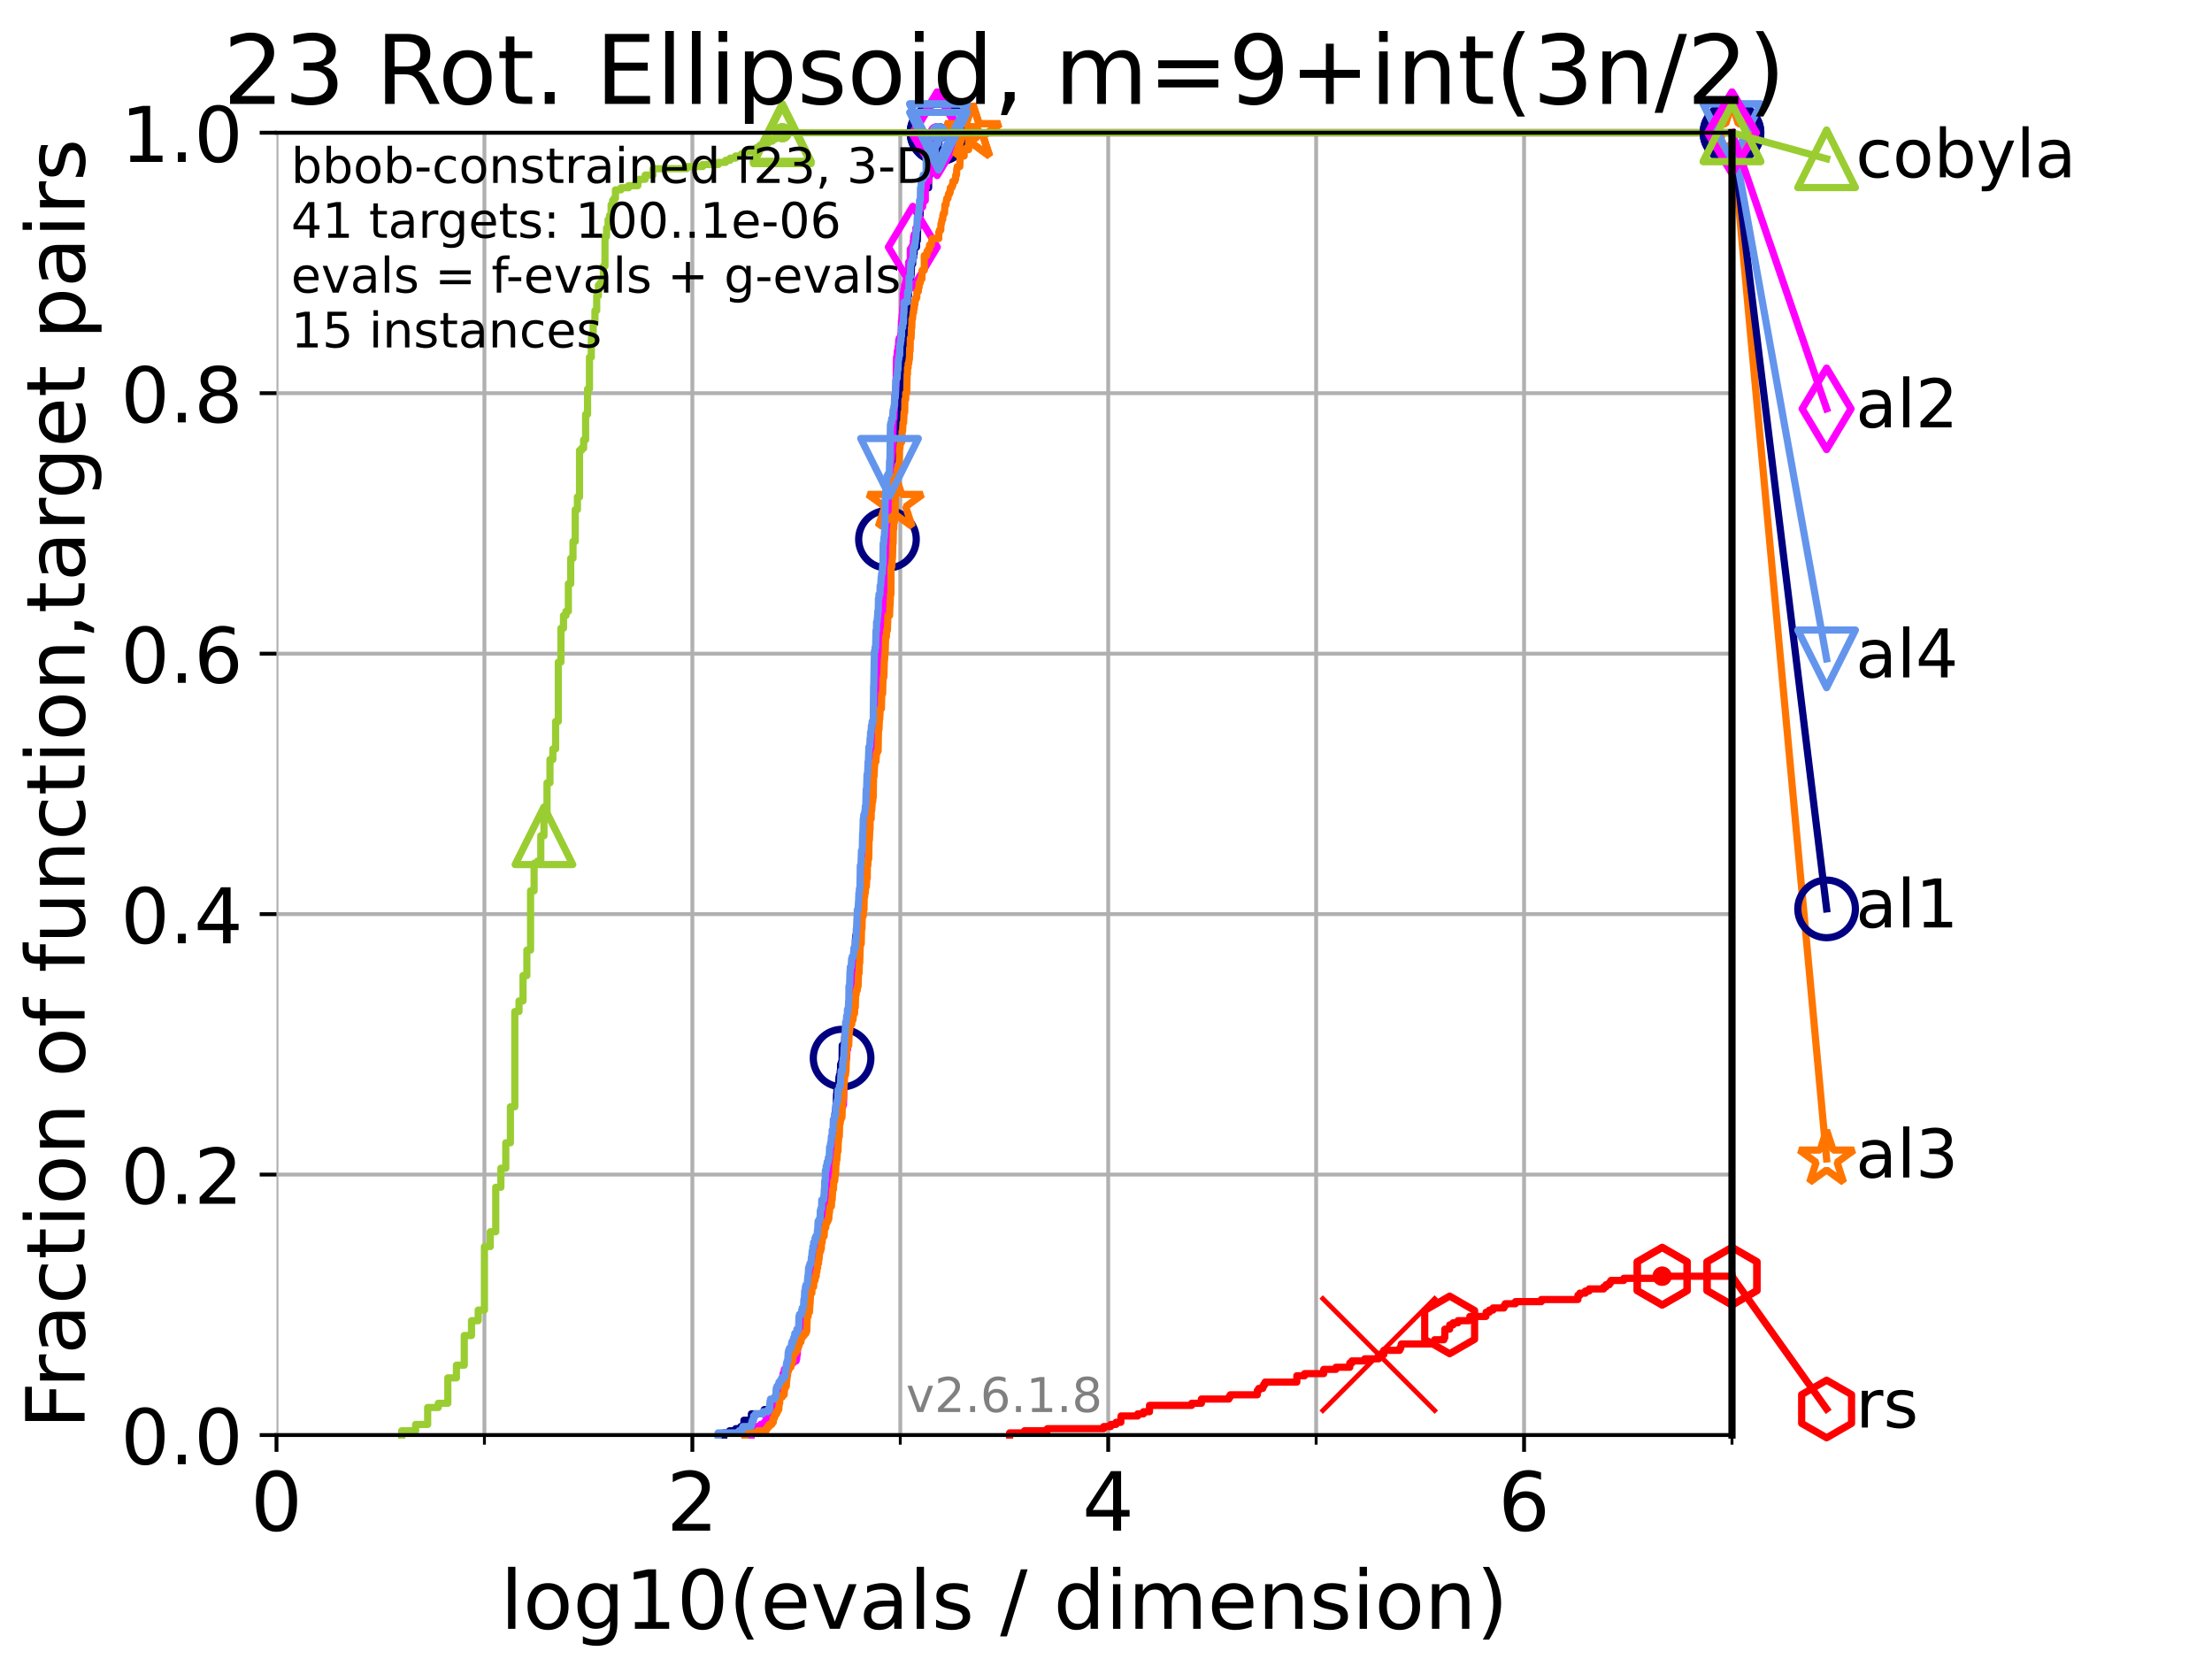 <?xml version="1.0" encoding="utf-8" standalone="no"?>
<!DOCTYPE svg PUBLIC "-//W3C//DTD SVG 1.1//EN"
  "http://www.w3.org/Graphics/SVG/1.1/DTD/svg11.dtd">
<!-- Created with matplotlib (https://matplotlib.org/) -->
<svg height="345.6pt" version="1.1" viewBox="0 0 460.8 345.6" width="460.8pt" xmlns="http://www.w3.org/2000/svg" xmlns:xlink="http://www.w3.org/1999/xlink">
 <defs>
  <style type="text/css">*{stroke-linecap:butt;stroke-linejoin:round;}</style>
 </defs>
 <g id="figure_1">
  <g id="patch_1">
   <path d="M 0 345.6 
L 460.8 345.6 
L 460.8 0 
L 0 0 
z
" style="fill:#ffffff;"/>
  </g>
  <g id="axes_1">
   <g id="patch_2">
    <path d="M 57.6 298.944 
L 360.806 298.944 
L 360.806 27.648 
L 57.6 27.648 
z
" style="fill:#ffffff;"/>
   </g>
   <g id="matplotlib.axis_1">
    <g id="xtick_1">
     <g id="line2d_1">
      <path clip-path="url(#pe51807448d)" d="M 57.6 298.944 
L 57.6 27.648 
" style="fill:none;stroke:#b0b0b0;stroke-linecap:square;stroke-width:0.8;"/>
     </g>
     <g id="line2d_2">
      <defs>
       <path d="M 0 0 
L 0 3.5 
" id="m5f0a040e3c" style="stroke:#000000;stroke-width:0.8;"/>
      </defs>
      <g>
       <use style="stroke:#000000;stroke-width:0.8;" x="57.6" xlink:href="#m5f0a040e3c" y="298.944"/>
      </g>
     </g>
     <g id="text_1">
      <!-- 0 -->
      <g transform="translate(52.192 318.861)scale(0.17 -0.17)">
       <defs>
        <path d="M 31.781 66.406 
Q 24.172 66.406 20.328 58.906 
Q 16.5 51.422 16.5 36.375 
Q 16.5 21.391 20.328 13.891 
Q 24.172 6.391 31.781 6.391 
Q 39.453 6.391 43.281 13.891 
Q 47.125 21.391 47.125 36.375 
Q 47.125 51.422 43.281 58.906 
Q 39.453 66.406 31.781 66.406 
z
M 31.781 74.219 
Q 44.047 74.219 50.516 64.516 
Q 56.984 54.828 56.984 36.375 
Q 56.984 17.969 50.516 8.266 
Q 44.047 -1.422 31.781 -1.422 
Q 19.531 -1.422 13.062 8.266 
Q 6.594 17.969 6.594 36.375 
Q 6.594 54.828 13.062 64.516 
Q 19.531 74.219 31.781 74.219 
z
" id="DejaVuSans-48"/>
       </defs>
       <use xlink:href="#DejaVuSans-48"/>
      </g>
     </g>
    </g>
    <g id="xtick_2">
     <g id="line2d_3">
      <path clip-path="url(#pe51807448d)" d="M 144.23 298.944 
L 144.23 27.648 
" style="fill:none;stroke:#b0b0b0;stroke-linecap:square;stroke-width:0.8;"/>
     </g>
     <g id="line2d_4">
      <g>
       <use style="stroke:#000000;stroke-width:0.8;" x="144.23" xlink:href="#m5f0a040e3c" y="298.944"/>
      </g>
     </g>
     <g id="text_2">
      <!-- 2 -->
      <g transform="translate(138.822 318.861)scale(0.17 -0.17)">
       <defs>
        <path d="M 19.188 8.297 
L 53.609 8.297 
L 53.609 0 
L 7.328 0 
L 7.328 8.297 
Q 12.938 14.109 22.625 23.891 
Q 32.328 33.688 34.812 36.531 
Q 39.547 41.844 41.422 45.531 
Q 43.312 49.219 43.312 52.781 
Q 43.312 58.594 39.234 62.25 
Q 35.156 65.922 28.609 65.922 
Q 23.969 65.922 18.812 64.312 
Q 13.672 62.703 7.812 59.422 
L 7.812 69.391 
Q 13.766 71.781 18.938 73 
Q 24.125 74.219 28.422 74.219 
Q 39.75 74.219 46.484 68.547 
Q 53.219 62.891 53.219 53.422 
Q 53.219 48.922 51.531 44.891 
Q 49.859 40.875 45.406 35.406 
Q 44.188 33.984 37.641 27.219 
Q 31.109 20.453 19.188 8.297 
z
" id="DejaVuSans-50"/>
       </defs>
       <use xlink:href="#DejaVuSans-50"/>
      </g>
     </g>
    </g>
    <g id="xtick_3">
     <g id="line2d_5">
      <path clip-path="url(#pe51807448d)" d="M 230.861 298.944 
L 230.861 27.648 
" style="fill:none;stroke:#b0b0b0;stroke-linecap:square;stroke-width:0.8;"/>
     </g>
     <g id="line2d_6">
      <g>
       <use style="stroke:#000000;stroke-width:0.8;" x="230.861" xlink:href="#m5f0a040e3c" y="298.944"/>
      </g>
     </g>
     <g id="text_3">
      <!-- 4 -->
      <g transform="translate(225.453 318.861)scale(0.17 -0.17)">
       <defs>
        <path d="M 37.797 64.312 
L 12.891 25.391 
L 37.797 25.391 
z
M 35.203 72.906 
L 47.609 72.906 
L 47.609 25.391 
L 58.016 25.391 
L 58.016 17.188 
L 47.609 17.188 
L 47.609 0 
L 37.797 0 
L 37.797 17.188 
L 4.891 17.188 
L 4.891 26.703 
z
" id="DejaVuSans-52"/>
       </defs>
       <use xlink:href="#DejaVuSans-52"/>
      </g>
     </g>
    </g>
    <g id="xtick_4">
     <g id="line2d_7">
      <path clip-path="url(#pe51807448d)" d="M 317.491 298.944 
L 317.491 27.648 
" style="fill:none;stroke:#b0b0b0;stroke-linecap:square;stroke-width:0.8;"/>
     </g>
     <g id="line2d_8">
      <g>
       <use style="stroke:#000000;stroke-width:0.8;" x="317.491" xlink:href="#m5f0a040e3c" y="298.944"/>
      </g>
     </g>
     <g id="text_4">
      <!-- 6 -->
      <g transform="translate(312.083 318.861)scale(0.17 -0.17)">
       <defs>
        <path d="M 33.016 40.375 
Q 26.375 40.375 22.484 35.828 
Q 18.609 31.297 18.609 23.391 
Q 18.609 15.531 22.484 10.953 
Q 26.375 6.391 33.016 6.391 
Q 39.656 6.391 43.531 10.953 
Q 47.406 15.531 47.406 23.391 
Q 47.406 31.297 43.531 35.828 
Q 39.656 40.375 33.016 40.375 
z
M 52.594 71.297 
L 52.594 62.312 
Q 48.875 64.062 45.094 64.984 
Q 41.312 65.922 37.594 65.922 
Q 27.828 65.922 22.672 59.328 
Q 17.531 52.734 16.797 39.406 
Q 19.672 43.656 24.016 45.922 
Q 28.375 48.188 33.594 48.188 
Q 44.578 48.188 50.953 41.516 
Q 57.328 34.859 57.328 23.391 
Q 57.328 12.156 50.688 5.359 
Q 44.047 -1.422 33.016 -1.422 
Q 20.359 -1.422 13.672 8.266 
Q 6.984 17.969 6.984 36.375 
Q 6.984 53.656 15.188 63.938 
Q 23.391 74.219 37.203 74.219 
Q 40.922 74.219 44.703 73.484 
Q 48.484 72.75 52.594 71.297 
z
" id="DejaVuSans-54"/>
       </defs>
       <use xlink:href="#DejaVuSans-54"/>
      </g>
     </g>
    </g>
    <g id="xtick_5">
     <g id="line2d_9">
      <path clip-path="url(#pe51807448d)" d="M 100.915 298.944 
L 100.915 27.648 
" style="fill:none;stroke:#b0b0b0;stroke-linecap:square;stroke-width:0.8;"/>
     </g>
     <g id="line2d_10">
      <defs>
       <path d="M 0 0 
L 0 2 
" id="m5ed07499e3" style="stroke:#000000;stroke-width:0.6;"/>
      </defs>
      <g>
       <use style="stroke:#000000;stroke-width:0.6;" x="100.915" xlink:href="#m5ed07499e3" y="298.944"/>
      </g>
     </g>
    </g>
    <g id="xtick_6">
     <g id="line2d_11">
      <path clip-path="url(#pe51807448d)" d="M 187.546 298.944 
L 187.546 27.648 
" style="fill:none;stroke:#b0b0b0;stroke-linecap:square;stroke-width:0.8;"/>
     </g>
     <g id="line2d_12">
      <g>
       <use style="stroke:#000000;stroke-width:0.6;" x="187.546" xlink:href="#m5ed07499e3" y="298.944"/>
      </g>
     </g>
    </g>
    <g id="xtick_7">
     <g id="line2d_13">
      <path clip-path="url(#pe51807448d)" d="M 274.176 298.944 
L 274.176 27.648 
" style="fill:none;stroke:#b0b0b0;stroke-linecap:square;stroke-width:0.8;"/>
     </g>
     <g id="line2d_14">
      <g>
       <use style="stroke:#000000;stroke-width:0.6;" x="274.176" xlink:href="#m5ed07499e3" y="298.944"/>
      </g>
     </g>
    </g>
    <g id="xtick_8">
     <g id="line2d_15">
      <path clip-path="url(#pe51807448d)" d="M 360.806 298.944 
L 360.806 27.648 
" style="fill:none;stroke:#b0b0b0;stroke-linecap:square;stroke-width:0.8;"/>
     </g>
     <g id="line2d_16">
      <g>
       <use style="stroke:#000000;stroke-width:0.6;" x="360.806" xlink:href="#m5ed07499e3" y="298.944"/>
      </g>
     </g>
    </g>
    <g id="text_5">
     <!-- log10(evals / dimension) -->
     <g transform="translate(104.239 339.314)scale(0.17 -0.17)">
      <defs>
       <path d="M 9.422 75.984 
L 18.406 75.984 
L 18.406 0 
L 9.422 0 
z
" id="DejaVuSans-108"/>
       <path d="M 30.609 48.391 
Q 23.391 48.391 19.188 42.75 
Q 14.984 37.109 14.984 27.297 
Q 14.984 17.484 19.156 11.844 
Q 23.344 6.203 30.609 6.203 
Q 37.797 6.203 41.984 11.859 
Q 46.188 17.531 46.188 27.297 
Q 46.188 37.016 41.984 42.703 
Q 37.797 48.391 30.609 48.391 
z
M 30.609 56 
Q 42.328 56 49.016 48.375 
Q 55.719 40.766 55.719 27.297 
Q 55.719 13.875 49.016 6.219 
Q 42.328 -1.422 30.609 -1.422 
Q 18.844 -1.422 12.172 6.219 
Q 5.516 13.875 5.516 27.297 
Q 5.516 40.766 12.172 48.375 
Q 18.844 56 30.609 56 
z
" id="DejaVuSans-111"/>
       <path d="M 45.406 27.984 
Q 45.406 37.75 41.375 43.109 
Q 37.359 48.484 30.078 48.484 
Q 22.859 48.484 18.828 43.109 
Q 14.797 37.75 14.797 27.984 
Q 14.797 18.266 18.828 12.891 
Q 22.859 7.516 30.078 7.516 
Q 37.359 7.516 41.375 12.891 
Q 45.406 18.266 45.406 27.984 
z
M 54.391 6.781 
Q 54.391 -7.172 48.188 -13.984 
Q 42 -20.797 29.203 -20.797 
Q 24.469 -20.797 20.266 -20.094 
Q 16.062 -19.391 12.109 -17.922 
L 12.109 -9.188 
Q 16.062 -11.328 19.922 -12.344 
Q 23.781 -13.375 27.781 -13.375 
Q 36.625 -13.375 41.016 -8.766 
Q 45.406 -4.156 45.406 5.172 
L 45.406 9.625 
Q 42.625 4.781 38.281 2.391 
Q 33.938 0 27.875 0 
Q 17.828 0 11.672 7.656 
Q 5.516 15.328 5.516 27.984 
Q 5.516 40.672 11.672 48.328 
Q 17.828 56 27.875 56 
Q 33.938 56 38.281 53.609 
Q 42.625 51.219 45.406 46.391 
L 45.406 54.688 
L 54.391 54.688 
z
" id="DejaVuSans-103"/>
       <path d="M 12.406 8.297 
L 28.516 8.297 
L 28.516 63.922 
L 10.984 60.406 
L 10.984 69.391 
L 28.422 72.906 
L 38.281 72.906 
L 38.281 8.297 
L 54.391 8.297 
L 54.391 0 
L 12.406 0 
z
" id="DejaVuSans-49"/>
       <path d="M 31 75.875 
Q 24.469 64.656 21.281 53.656 
Q 18.109 42.672 18.109 31.391 
Q 18.109 20.125 21.312 9.062 
Q 24.516 -2 31 -13.188 
L 23.188 -13.188 
Q 15.875 -1.703 12.234 9.375 
Q 8.594 20.453 8.594 31.391 
Q 8.594 42.281 12.203 53.312 
Q 15.828 64.359 23.188 75.875 
z
" id="DejaVuSans-40"/>
       <path d="M 56.203 29.594 
L 56.203 25.203 
L 14.891 25.203 
Q 15.484 15.922 20.484 11.062 
Q 25.484 6.203 34.422 6.203 
Q 39.594 6.203 44.453 7.469 
Q 49.312 8.734 54.109 11.281 
L 54.109 2.781 
Q 49.266 0.734 44.188 -0.344 
Q 39.109 -1.422 33.891 -1.422 
Q 20.797 -1.422 13.156 6.188 
Q 5.516 13.812 5.516 26.812 
Q 5.516 40.234 12.766 48.109 
Q 20.016 56 32.328 56 
Q 43.359 56 49.781 48.891 
Q 56.203 41.797 56.203 29.594 
z
M 47.219 32.234 
Q 47.125 39.594 43.094 43.984 
Q 39.062 48.391 32.422 48.391 
Q 24.906 48.391 20.391 44.141 
Q 15.875 39.891 15.188 32.172 
z
" id="DejaVuSans-101"/>
       <path d="M 2.984 54.688 
L 12.5 54.688 
L 29.594 8.797 
L 46.688 54.688 
L 56.203 54.688 
L 35.688 0 
L 23.484 0 
z
" id="DejaVuSans-118"/>
       <path d="M 34.281 27.484 
Q 23.391 27.484 19.188 25 
Q 14.984 22.516 14.984 16.5 
Q 14.984 11.719 18.141 8.906 
Q 21.297 6.109 26.703 6.109 
Q 34.188 6.109 38.703 11.406 
Q 43.219 16.703 43.219 25.484 
L 43.219 27.484 
z
M 52.203 31.203 
L 52.203 0 
L 43.219 0 
L 43.219 8.297 
Q 40.141 3.328 35.547 0.953 
Q 30.953 -1.422 24.312 -1.422 
Q 15.922 -1.422 10.953 3.297 
Q 6 8.016 6 15.922 
Q 6 25.141 12.172 29.828 
Q 18.359 34.516 30.609 34.516 
L 43.219 34.516 
L 43.219 35.406 
Q 43.219 41.609 39.141 45 
Q 35.062 48.391 27.688 48.391 
Q 23 48.391 18.547 47.266 
Q 14.109 46.141 10.016 43.891 
L 10.016 52.203 
Q 14.938 54.109 19.578 55.047 
Q 24.219 56 28.609 56 
Q 40.484 56 46.344 49.844 
Q 52.203 43.703 52.203 31.203 
z
" id="DejaVuSans-97"/>
       <path d="M 44.281 53.078 
L 44.281 44.578 
Q 40.484 46.531 36.375 47.5 
Q 32.281 48.484 27.875 48.484 
Q 21.188 48.484 17.844 46.438 
Q 14.5 44.391 14.5 40.281 
Q 14.5 37.156 16.891 35.375 
Q 19.281 33.594 26.516 31.984 
L 29.594 31.297 
Q 39.156 29.25 43.188 25.516 
Q 47.219 21.781 47.219 15.094 
Q 47.219 7.469 41.188 3.016 
Q 35.156 -1.422 24.609 -1.422 
Q 20.219 -1.422 15.453 -0.562 
Q 10.688 0.297 5.422 2 
L 5.422 11.281 
Q 10.406 8.688 15.234 7.391 
Q 20.062 6.109 24.812 6.109 
Q 31.156 6.109 34.562 8.281 
Q 37.984 10.453 37.984 14.406 
Q 37.984 18.062 35.516 20.016 
Q 33.062 21.969 24.703 23.781 
L 21.578 24.516 
Q 13.234 26.266 9.516 29.906 
Q 5.812 33.547 5.812 39.891 
Q 5.812 47.609 11.281 51.797 
Q 16.75 56 26.812 56 
Q 31.781 56 36.172 55.266 
Q 40.578 54.547 44.281 53.078 
z
" id="DejaVuSans-115"/>
       <path id="DejaVuSans-32"/>
       <path d="M 25.391 72.906 
L 33.688 72.906 
L 8.297 -9.281 
L 0 -9.281 
z
" id="DejaVuSans-47"/>
       <path d="M 45.406 46.391 
L 45.406 75.984 
L 54.391 75.984 
L 54.391 0 
L 45.406 0 
L 45.406 8.203 
Q 42.578 3.328 38.25 0.953 
Q 33.938 -1.422 27.875 -1.422 
Q 17.969 -1.422 11.734 6.484 
Q 5.516 14.406 5.516 27.297 
Q 5.516 40.188 11.734 48.094 
Q 17.969 56 27.875 56 
Q 33.938 56 38.25 53.625 
Q 42.578 51.266 45.406 46.391 
z
M 14.797 27.297 
Q 14.797 17.391 18.875 11.75 
Q 22.953 6.109 30.078 6.109 
Q 37.203 6.109 41.297 11.75 
Q 45.406 17.391 45.406 27.297 
Q 45.406 37.203 41.297 42.844 
Q 37.203 48.484 30.078 48.484 
Q 22.953 48.484 18.875 42.844 
Q 14.797 37.203 14.797 27.297 
z
" id="DejaVuSans-100"/>
       <path d="M 9.422 54.688 
L 18.406 54.688 
L 18.406 0 
L 9.422 0 
z
M 9.422 75.984 
L 18.406 75.984 
L 18.406 64.594 
L 9.422 64.594 
z
" id="DejaVuSans-105"/>
       <path d="M 52 44.188 
Q 55.375 50.25 60.062 53.125 
Q 64.75 56 71.094 56 
Q 79.641 56 84.281 50.016 
Q 88.922 44.047 88.922 33.016 
L 88.922 0 
L 79.891 0 
L 79.891 32.719 
Q 79.891 40.578 77.094 44.375 
Q 74.312 48.188 68.609 48.188 
Q 61.625 48.188 57.562 43.547 
Q 53.516 38.922 53.516 30.906 
L 53.516 0 
L 44.484 0 
L 44.484 32.719 
Q 44.484 40.625 41.703 44.406 
Q 38.922 48.188 33.109 48.188 
Q 26.219 48.188 22.156 43.531 
Q 18.109 38.875 18.109 30.906 
L 18.109 0 
L 9.078 0 
L 9.078 54.688 
L 18.109 54.688 
L 18.109 46.188 
Q 21.188 51.219 25.484 53.609 
Q 29.781 56 35.688 56 
Q 41.656 56 45.828 52.969 
Q 50 49.953 52 44.188 
z
" id="DejaVuSans-109"/>
       <path d="M 54.891 33.016 
L 54.891 0 
L 45.906 0 
L 45.906 32.719 
Q 45.906 40.484 42.875 44.328 
Q 39.844 48.188 33.797 48.188 
Q 26.516 48.188 22.312 43.547 
Q 18.109 38.922 18.109 30.906 
L 18.109 0 
L 9.078 0 
L 9.078 54.688 
L 18.109 54.688 
L 18.109 46.188 
Q 21.344 51.125 25.703 53.562 
Q 30.078 56 35.797 56 
Q 45.219 56 50.047 50.172 
Q 54.891 44.344 54.891 33.016 
z
" id="DejaVuSans-110"/>
       <path d="M 8.016 75.875 
L 15.828 75.875 
Q 23.141 64.359 26.781 53.312 
Q 30.422 42.281 30.422 31.391 
Q 30.422 20.453 26.781 9.375 
Q 23.141 -1.703 15.828 -13.188 
L 8.016 -13.188 
Q 14.5 -2 17.703 9.062 
Q 20.906 20.125 20.906 31.391 
Q 20.906 42.672 17.703 53.656 
Q 14.5 64.656 8.016 75.875 
z
" id="DejaVuSans-41"/>
      </defs>
      <use xlink:href="#DejaVuSans-108"/>
      <use x="27.783" xlink:href="#DejaVuSans-111"/>
      <use x="88.965" xlink:href="#DejaVuSans-103"/>
      <use x="152.441" xlink:href="#DejaVuSans-49"/>
      <use x="216.064" xlink:href="#DejaVuSans-48"/>
      <use x="279.688" xlink:href="#DejaVuSans-40"/>
      <use x="318.701" xlink:href="#DejaVuSans-101"/>
      <use x="380.225" xlink:href="#DejaVuSans-118"/>
      <use x="439.404" xlink:href="#DejaVuSans-97"/>
      <use x="500.684" xlink:href="#DejaVuSans-108"/>
      <use x="528.467" xlink:href="#DejaVuSans-115"/>
      <use x="580.566" xlink:href="#DejaVuSans-32"/>
      <use x="612.354" xlink:href="#DejaVuSans-47"/>
      <use x="646.045" xlink:href="#DejaVuSans-32"/>
      <use x="677.832" xlink:href="#DejaVuSans-100"/>
      <use x="741.309" xlink:href="#DejaVuSans-105"/>
      <use x="769.092" xlink:href="#DejaVuSans-109"/>
      <use x="866.504" xlink:href="#DejaVuSans-101"/>
      <use x="928.027" xlink:href="#DejaVuSans-110"/>
      <use x="991.406" xlink:href="#DejaVuSans-115"/>
      <use x="1043.506" xlink:href="#DejaVuSans-105"/>
      <use x="1071.289" xlink:href="#DejaVuSans-111"/>
      <use x="1132.471" xlink:href="#DejaVuSans-110"/>
      <use x="1195.85" xlink:href="#DejaVuSans-41"/>
     </g>
    </g>
   </g>
   <g id="matplotlib.axis_2">
    <g id="ytick_1">
     <g id="line2d_17">
      <path clip-path="url(#pe51807448d)" d="M 57.6 298.944 
L 360.806 298.944 
" style="fill:none;stroke:#b0b0b0;stroke-linecap:square;stroke-width:0.8;"/>
     </g>
     <g id="line2d_18">
      <defs>
       <path d="M 0 0 
L -3.5 0 
" id="m84b065b1a5" style="stroke:#000000;stroke-width:0.8;"/>
      </defs>
      <g>
       <use style="stroke:#000000;stroke-width:0.8;" x="57.6" xlink:href="#m84b065b1a5" y="298.944"/>
      </g>
     </g>
     <g id="text_6">
      <!-- 0.0 -->
      <g transform="translate(25.155 305.023)scale(0.16 -0.16)">
       <defs>
        <path d="M 10.688 12.406 
L 21 12.406 
L 21 0 
L 10.688 0 
z
" id="DejaVuSans-46"/>
       </defs>
       <use xlink:href="#DejaVuSans-48"/>
       <use x="63.623" xlink:href="#DejaVuSans-46"/>
       <use x="95.41" xlink:href="#DejaVuSans-48"/>
      </g>
     </g>
    </g>
    <g id="ytick_2">
     <g id="line2d_19">
      <path clip-path="url(#pe51807448d)" d="M 57.6 244.685 
L 360.806 244.685 
" style="fill:none;stroke:#b0b0b0;stroke-linecap:square;stroke-width:0.8;"/>
     </g>
     <g id="line2d_20">
      <g>
       <use style="stroke:#000000;stroke-width:0.8;" x="57.6" xlink:href="#m84b065b1a5" y="244.685"/>
      </g>
     </g>
     <g id="text_7">
      <!-- 0.2 -->
      <g transform="translate(25.155 250.764)scale(0.16 -0.16)">
       <use xlink:href="#DejaVuSans-48"/>
       <use x="63.623" xlink:href="#DejaVuSans-46"/>
       <use x="95.41" xlink:href="#DejaVuSans-50"/>
      </g>
     </g>
    </g>
    <g id="ytick_3">
     <g id="line2d_21">
      <path clip-path="url(#pe51807448d)" d="M 57.6 190.426 
L 360.806 190.426 
" style="fill:none;stroke:#b0b0b0;stroke-linecap:square;stroke-width:0.8;"/>
     </g>
     <g id="line2d_22">
      <g>
       <use style="stroke:#000000;stroke-width:0.8;" x="57.6" xlink:href="#m84b065b1a5" y="190.426"/>
      </g>
     </g>
     <g id="text_8">
      <!-- 0.4 -->
      <g transform="translate(25.155 196.504)scale(0.16 -0.16)">
       <use xlink:href="#DejaVuSans-48"/>
       <use x="63.623" xlink:href="#DejaVuSans-46"/>
       <use x="95.41" xlink:href="#DejaVuSans-52"/>
      </g>
     </g>
    </g>
    <g id="ytick_4">
     <g id="line2d_23">
      <path clip-path="url(#pe51807448d)" d="M 57.6 136.166 
L 360.806 136.166 
" style="fill:none;stroke:#b0b0b0;stroke-linecap:square;stroke-width:0.8;"/>
     </g>
     <g id="line2d_24">
      <g>
       <use style="stroke:#000000;stroke-width:0.8;" x="57.6" xlink:href="#m84b065b1a5" y="136.166"/>
      </g>
     </g>
     <g id="text_9">
      <!-- 0.6 -->
      <g transform="translate(25.155 142.245)scale(0.16 -0.16)">
       <use xlink:href="#DejaVuSans-48"/>
       <use x="63.623" xlink:href="#DejaVuSans-46"/>
       <use x="95.41" xlink:href="#DejaVuSans-54"/>
      </g>
     </g>
    </g>
    <g id="ytick_5">
     <g id="line2d_25">
      <path clip-path="url(#pe51807448d)" d="M 57.6 81.907 
L 360.806 81.907 
" style="fill:none;stroke:#b0b0b0;stroke-linecap:square;stroke-width:0.8;"/>
     </g>
     <g id="line2d_26">
      <g>
       <use style="stroke:#000000;stroke-width:0.8;" x="57.6" xlink:href="#m84b065b1a5" y="81.907"/>
      </g>
     </g>
     <g id="text_10">
      <!-- 0.8 -->
      <g transform="translate(25.155 87.986)scale(0.16 -0.16)">
       <defs>
        <path d="M 31.781 34.625 
Q 24.75 34.625 20.719 30.859 
Q 16.703 27.094 16.703 20.516 
Q 16.703 13.922 20.719 10.156 
Q 24.75 6.391 31.781 6.391 
Q 38.812 6.391 42.859 10.172 
Q 46.922 13.969 46.922 20.516 
Q 46.922 27.094 42.891 30.859 
Q 38.875 34.625 31.781 34.625 
z
M 21.922 38.812 
Q 15.578 40.375 12.031 44.719 
Q 8.5 49.078 8.5 55.328 
Q 8.5 64.062 14.719 69.141 
Q 20.953 74.219 31.781 74.219 
Q 42.672 74.219 48.875 69.141 
Q 55.078 64.062 55.078 55.328 
Q 55.078 49.078 51.531 44.719 
Q 48 40.375 41.703 38.812 
Q 48.828 37.156 52.797 32.312 
Q 56.781 27.484 56.781 20.516 
Q 56.781 9.906 50.312 4.234 
Q 43.844 -1.422 31.781 -1.422 
Q 19.734 -1.422 13.25 4.234 
Q 6.781 9.906 6.781 20.516 
Q 6.781 27.484 10.781 32.312 
Q 14.797 37.156 21.922 38.812 
z
M 18.312 54.391 
Q 18.312 48.734 21.844 45.562 
Q 25.391 42.391 31.781 42.391 
Q 38.141 42.391 41.719 45.562 
Q 45.312 48.734 45.312 54.391 
Q 45.312 60.062 41.719 63.234 
Q 38.141 66.406 31.781 66.406 
Q 25.391 66.406 21.844 63.234 
Q 18.312 60.062 18.312 54.391 
z
" id="DejaVuSans-56"/>
       </defs>
       <use xlink:href="#DejaVuSans-48"/>
       <use x="63.623" xlink:href="#DejaVuSans-46"/>
       <use x="95.41" xlink:href="#DejaVuSans-56"/>
      </g>
     </g>
    </g>
    <g id="ytick_6">
     <g id="line2d_27">
      <path clip-path="url(#pe51807448d)" d="M 57.6 27.648 
L 360.806 27.648 
" style="fill:none;stroke:#b0b0b0;stroke-linecap:square;stroke-width:0.8;"/>
     </g>
     <g id="line2d_28">
      <g>
       <use style="stroke:#000000;stroke-width:0.8;" x="57.6" xlink:href="#m84b065b1a5" y="27.648"/>
      </g>
     </g>
     <g id="text_11">
      <!-- 1.0 -->
      <g transform="translate(25.155 33.727)scale(0.16 -0.16)">
       <use xlink:href="#DejaVuSans-49"/>
       <use x="63.623" xlink:href="#DejaVuSans-46"/>
       <use x="95.41" xlink:href="#DejaVuSans-48"/>
      </g>
     </g>
    </g>
    <g id="text_12">
     <!-- Fraction of function,target pairs -->
     <g transform="translate(17.62 297.681)rotate(-90)scale(0.17 -0.17)">
      <defs>
       <path d="M 9.812 72.906 
L 51.703 72.906 
L 51.703 64.594 
L 19.672 64.594 
L 19.672 43.109 
L 48.578 43.109 
L 48.578 34.812 
L 19.672 34.812 
L 19.672 0 
L 9.812 0 
z
" id="DejaVuSans-70"/>
       <path d="M 41.109 46.297 
Q 39.594 47.172 37.812 47.578 
Q 36.031 48 33.891 48 
Q 26.266 48 22.188 43.047 
Q 18.109 38.094 18.109 28.812 
L 18.109 0 
L 9.078 0 
L 9.078 54.688 
L 18.109 54.688 
L 18.109 46.188 
Q 20.953 51.172 25.484 53.578 
Q 30.031 56 36.531 56 
Q 37.453 56 38.578 55.875 
Q 39.703 55.766 41.062 55.516 
z
" id="DejaVuSans-114"/>
       <path d="M 48.781 52.594 
L 48.781 44.188 
Q 44.969 46.297 41.141 47.344 
Q 37.312 48.391 33.406 48.391 
Q 24.656 48.391 19.812 42.844 
Q 14.984 37.312 14.984 27.297 
Q 14.984 17.281 19.812 11.734 
Q 24.656 6.203 33.406 6.203 
Q 37.312 6.203 41.141 7.25 
Q 44.969 8.297 48.781 10.406 
L 48.781 2.094 
Q 45.016 0.344 40.984 -0.531 
Q 36.969 -1.422 32.422 -1.422 
Q 20.062 -1.422 12.781 6.344 
Q 5.516 14.109 5.516 27.297 
Q 5.516 40.672 12.859 48.328 
Q 20.219 56 33.016 56 
Q 37.156 56 41.109 55.141 
Q 45.062 54.297 48.781 52.594 
z
" id="DejaVuSans-99"/>
       <path d="M 18.312 70.219 
L 18.312 54.688 
L 36.812 54.688 
L 36.812 47.703 
L 18.312 47.703 
L 18.312 18.016 
Q 18.312 11.328 20.141 9.422 
Q 21.969 7.516 27.594 7.516 
L 36.812 7.516 
L 36.812 0 
L 27.594 0 
Q 17.188 0 13.234 3.875 
Q 9.281 7.766 9.281 18.016 
L 9.281 47.703 
L 2.688 47.703 
L 2.688 54.688 
L 9.281 54.688 
L 9.281 70.219 
z
" id="DejaVuSans-116"/>
       <path d="M 37.109 75.984 
L 37.109 68.5 
L 28.516 68.5 
Q 23.688 68.5 21.797 66.547 
Q 19.922 64.594 19.922 59.516 
L 19.922 54.688 
L 34.719 54.688 
L 34.719 47.703 
L 19.922 47.703 
L 19.922 0 
L 10.891 0 
L 10.891 47.703 
L 2.297 47.703 
L 2.297 54.688 
L 10.891 54.688 
L 10.891 58.5 
Q 10.891 67.625 15.141 71.797 
Q 19.391 75.984 28.609 75.984 
z
" id="DejaVuSans-102"/>
       <path d="M 8.5 21.578 
L 8.5 54.688 
L 17.484 54.688 
L 17.484 21.922 
Q 17.484 14.156 20.5 10.266 
Q 23.531 6.391 29.594 6.391 
Q 36.859 6.391 41.078 11.031 
Q 45.312 15.672 45.312 23.688 
L 45.312 54.688 
L 54.297 54.688 
L 54.297 0 
L 45.312 0 
L 45.312 8.406 
Q 42.047 3.422 37.719 1 
Q 33.406 -1.422 27.688 -1.422 
Q 18.266 -1.422 13.375 4.438 
Q 8.5 10.297 8.5 21.578 
z
M 31.109 56 
z
" id="DejaVuSans-117"/>
       <path d="M 11.719 12.406 
L 22.016 12.406 
L 22.016 4 
L 14.016 -11.625 
L 7.719 -11.625 
L 11.719 4 
z
" id="DejaVuSans-44"/>
       <path d="M 18.109 8.203 
L 18.109 -20.797 
L 9.078 -20.797 
L 9.078 54.688 
L 18.109 54.688 
L 18.109 46.391 
Q 20.953 51.266 25.266 53.625 
Q 29.594 56 35.594 56 
Q 45.562 56 51.781 48.094 
Q 58.016 40.188 58.016 27.297 
Q 58.016 14.406 51.781 6.484 
Q 45.562 -1.422 35.594 -1.422 
Q 29.594 -1.422 25.266 0.953 
Q 20.953 3.328 18.109 8.203 
z
M 48.688 27.297 
Q 48.688 37.203 44.609 42.844 
Q 40.531 48.484 33.406 48.484 
Q 26.266 48.484 22.188 42.844 
Q 18.109 37.203 18.109 27.297 
Q 18.109 17.391 22.188 11.75 
Q 26.266 6.109 33.406 6.109 
Q 40.531 6.109 44.609 11.75 
Q 48.688 17.391 48.688 27.297 
z
" id="DejaVuSans-112"/>
      </defs>
      <use xlink:href="#DejaVuSans-70"/>
      <use x="50.27" xlink:href="#DejaVuSans-114"/>
      <use x="91.383" xlink:href="#DejaVuSans-97"/>
      <use x="152.662" xlink:href="#DejaVuSans-99"/>
      <use x="207.643" xlink:href="#DejaVuSans-116"/>
      <use x="246.852" xlink:href="#DejaVuSans-105"/>
      <use x="274.635" xlink:href="#DejaVuSans-111"/>
      <use x="335.816" xlink:href="#DejaVuSans-110"/>
      <use x="399.195" xlink:href="#DejaVuSans-32"/>
      <use x="430.982" xlink:href="#DejaVuSans-111"/>
      <use x="492.164" xlink:href="#DejaVuSans-102"/>
      <use x="527.369" xlink:href="#DejaVuSans-32"/>
      <use x="559.156" xlink:href="#DejaVuSans-102"/>
      <use x="594.361" xlink:href="#DejaVuSans-117"/>
      <use x="657.74" xlink:href="#DejaVuSans-110"/>
      <use x="721.119" xlink:href="#DejaVuSans-99"/>
      <use x="776.1" xlink:href="#DejaVuSans-116"/>
      <use x="815.309" xlink:href="#DejaVuSans-105"/>
      <use x="843.092" xlink:href="#DejaVuSans-111"/>
      <use x="904.273" xlink:href="#DejaVuSans-110"/>
      <use x="967.652" xlink:href="#DejaVuSans-44"/>
      <use x="999.439" xlink:href="#DejaVuSans-116"/>
      <use x="1038.648" xlink:href="#DejaVuSans-97"/>
      <use x="1099.928" xlink:href="#DejaVuSans-114"/>
      <use x="1139.291" xlink:href="#DejaVuSans-103"/>
      <use x="1202.768" xlink:href="#DejaVuSans-101"/>
      <use x="1264.291" xlink:href="#DejaVuSans-116"/>
      <use x="1303.5" xlink:href="#DejaVuSans-32"/>
      <use x="1335.287" xlink:href="#DejaVuSans-112"/>
      <use x="1398.764" xlink:href="#DejaVuSans-97"/>
      <use x="1460.043" xlink:href="#DejaVuSans-105"/>
      <use x="1487.826" xlink:href="#DejaVuSans-114"/>
      <use x="1528.939" xlink:href="#DejaVuSans-115"/>
     </g>
    </g>
   </g>
   <g id="line2d_29">
    <defs>
     <path d="M 0 1.5 
C 0.398 1.5 0.779 1.342 1.061 1.061 
C 1.342 0.779 1.5 0.398 1.5 0 
C 1.5 -0.398 1.342 -0.779 1.061 -1.061 
C 0.779 -1.342 0.398 -1.5 0 -1.5 
C -0.398 -1.5 -0.779 -1.342 -1.061 -1.061 
C -1.342 -0.779 -1.5 -0.398 -1.5 0 
C -1.5 0.398 -1.342 0.779 -1.061 1.061 
C -0.779 1.342 -0.398 1.5 0 1.5 
z
" id="m27740ef860" style="stroke:#000080;"/>
    </defs>
    <g>
     <use style="fill:#000080;stroke:#000080;" x="195.615" xlink:href="#m27740ef860" y="27.648"/>
     <use style="fill:#000080;stroke:#000080;" x="195.615" xlink:href="#m27740ef860" y="27.648"/>
    </g>
   </g>
   <g id="line2d_30">
    <path d="M 150.783 298.944 
L 150.783 298.503 
L 151.983 298.503 
L 151.983 298.062 
L 153.267 298.062 
L 153.267 297.621 
L 154.323 297.621 
L 154.323 297.179 
L 154.971 297.179 
L 154.971 295.856 
L 156.534 295.856 
L 156.534 294.533 
L 159.091 294.533 
L 159.091 294.092 
L 159.204 294.092 
L 159.204 293.65 
L 160.25 293.65 
L 160.25 293.209 
L 160.41 293.209 
L 160.516 292.327 
L 160.725 292.327 
L 160.725 291.886 
L 162.133 291.886 
L 162.181 290.562 
L 162.752 290.562 
L 162.752 290.121 
L 162.892 290.121 
L 162.892 289.68 
L 163.169 289.68 
L 163.26 288.357 
L 163.351 288.357 
L 163.351 287.916 
L 163.487 287.916 
L 163.577 286.151 
L 163.755 286.151 
L 163.8 285.269 
L 163.888 285.269 
L 163.888 284.387 
L 164.107 284.387 
L 164.107 283.946 
L 164.581 283.946 
L 164.581 283.504 
L 164.708 283.504 
L 164.708 282.622 
L 165.084 282.622 
L 165.167 281.74 
L 165.494 281.74 
L 165.494 281.299 
L 165.735 281.299 
L 165.815 280.416 
L 165.973 280.416 
L 166.013 279.534 
L 166.287 279.534 
L 166.325 278.652 
L 166.403 278.652 
L 166.403 277.77 
L 166.595 277.77 
L 166.671 276.887 
L 166.86 276.887 
L 166.86 276.446 
L 167.048 276.446 
L 167.048 276.005 
L 167.159 276.005 
L 167.159 275.564 
L 167.307 275.564 
L 167.307 275.123 
L 167.526 275.123 
L 167.635 274.241 
L 167.671 274.241 
L 167.779 272.035 
L 167.922 272.035 
L 167.922 271.594 
L 168.134 271.594 
L 168.239 270.712 
L 168.379 270.712 
L 168.379 269.829 
L 168.586 269.829 
L 168.689 268.947 
L 168.723 268.947 
L 168.757 267.624 
L 168.859 267.624 
L 168.96 264.977 
L 169.028 264.977 
L 169.028 264.536 
L 169.195 264.536 
L 169.261 262.771 
L 169.622 262.771 
L 169.622 262.33 
L 169.945 262.33 
L 170.009 261.007 
L 170.293 261.007 
L 170.293 260.566 
L 170.511 260.566 
L 170.511 259.683 
L 170.666 259.683 
L 170.758 258.36 
L 170.819 258.36 
L 170.88 257.478 
L 170.941 257.478 
L 170.941 256.154 
L 171.092 256.154 
L 171.182 253.949 
L 171.331 253.949 
L 171.331 253.066 
L 171.508 253.066 
L 171.538 252.184 
L 171.625 252.184 
L 171.625 251.743 
L 171.887 251.743 
L 171.944 249.537 
L 172.087 249.537 
L 172.087 249.096 
L 172.314 249.096 
L 172.371 247.332 
L 172.427 247.332 
L 172.455 246.449 
L 172.566 246.449 
L 172.566 246.008 
L 172.705 246.008 
L 172.76 243.803 
L 172.897 243.803 
L 172.952 242.479 
L 173.141 242.479 
L 173.195 241.156 
L 173.276 241.156 
L 173.276 237.627 
L 173.436 237.627 
L 173.515 235.421 
L 173.725 235.421 
L 173.752 233.215 
L 173.882 233.215 
L 173.959 231.892 
L 174.037 231.892 
L 174.139 230.569 
L 174.19 230.569 
L 174.267 227.922 
L 174.317 227.922 
L 174.368 226.598 
L 174.544 226.598 
L 174.544 226.157 
L 174.669 226.157 
L 174.768 224.393 
L 174.867 224.393 
L 174.867 223.952 
L 174.989 223.952 
L 175.038 223.069 
L 175.111 223.069 
L 175.111 221.746 
L 175.256 221.746 
L 175.256 221.305 
L 175.424 221.305 
L 175.448 217.776 
L 175.779 217.776 
L 175.779 217.335 
L 175.943 217.335 
L 175.989 216.011 
L 176.081 216.011 
L 176.174 215.129 
L 176.219 215.129 
L 176.311 214.247 
L 176.582 214.247 
L 176.672 211.6 
L 176.694 211.6 
L 176.694 211.159 
L 176.872 211.159 
L 176.982 210.277 
L 177.157 210.277 
L 177.157 209.835 
L 177.288 209.835 
L 177.395 204.101 
L 177.417 204.101 
L 177.417 203.66 
L 177.545 203.66 
L 177.652 202.336 
L 177.715 202.336 
L 177.715 201.895 
L 177.842 201.895 
L 177.842 201.454 
L 177.968 201.454 
L 177.968 201.013 
L 178.113 201.013 
L 178.196 195.719 
L 178.257 195.719 
L 178.278 194.837 
L 178.401 194.837 
L 178.441 193.955 
L 178.543 193.955 
L 178.604 191.308 
L 178.664 191.308 
L 178.764 189.543 
L 178.824 189.543 
L 178.824 189.102 
L 178.943 189.102 
L 178.943 188.661 
L 179.082 188.661 
L 179.16 187.779 
L 179.238 187.779 
L 179.297 185.132 
L 179.355 185.132 
L 179.432 182.485 
L 179.509 182.485 
L 179.567 181.162 
L 179.795 181.162 
L 179.814 180.28 
L 179.946 180.28 
L 180.021 176.309 
L 180.059 176.309 
L 180.115 173.221 
L 180.226 173.221 
L 180.263 168.81 
L 180.483 168.81 
L 180.593 167.046 
L 180.647 167.046 
L 180.737 165.281 
L 180.773 165.281 
L 180.863 164.399 
L 180.952 164.399 
L 180.952 163.075 
L 181.076 163.075 
L 181.129 162.193 
L 181.27 162.193 
L 181.357 161.311 
L 181.427 161.311 
L 181.427 159.546 
L 181.565 159.546 
L 181.668 157.782 
L 181.737 157.782 
L 181.805 154.253 
L 181.856 154.253 
L 181.856 153.371 
L 181.974 153.371 
L 181.974 152.929 
L 182.192 152.929 
L 182.192 150.724 
L 182.375 150.724 
L 182.457 149.841 
L 182.539 149.841 
L 182.621 147.636 
L 182.653 147.636 
L 182.734 146.312 
L 182.783 146.312 
L 182.864 143.666 
L 182.992 143.666 
L 183.024 142.783 
L 183.103 142.783 
L 183.198 138.813 
L 183.23 138.813 
L 183.324 137.049 
L 183.371 137.049 
L 183.418 133.52 
L 183.558 133.52 
L 183.667 127.785 
L 183.805 127.785 
L 183.896 124.256 
L 184.003 124.256 
L 184.003 123.815 
L 184.138 123.815 
L 184.243 121.168 
L 184.288 121.168 
L 184.333 120.286 
L 184.437 120.286 
L 184.54 116.757 
L 184.569 116.757 
L 184.672 114.992 
L 184.745 114.992 
L 184.832 112.786 
L 184.875 112.786 
L 184.976 110.14 
L 185.034 110.14 
L 185.077 107.493 
L 185.176 107.493 
L 185.262 105.287 
L 185.417 105.287 
L 185.501 102.64 
L 185.543 102.64 
L 185.64 97.788 
L 185.682 97.788 
L 185.709 96.023 
L 185.929 96.023 
L 185.943 95.141 
L 186.079 95.141 
L 186.187 94.259 
L 186.321 94.259 
L 186.321 92.935 
L 186.481 92.935 
L 186.574 91.612 
L 186.745 91.612 
L 186.849 90.289 
L 186.862 90.289 
L 186.862 88.524 
L 187.031 88.524 
L 187.108 85.877 
L 187.159 85.877 
L 187.159 84.554 
L 187.539 84.554 
L 187.589 82.789 
L 187.652 82.789 
L 187.664 80.584 
L 187.776 80.584 
L 187.776 79.702 
L 187.887 79.702 
L 187.961 75.29 
L 188.01 75.29 
L 188.096 71.761 
L 188.338 71.761 
L 188.434 70.879 
L 188.529 70.879 
L 188.636 68.673 
L 188.671 68.673 
L 188.777 66.468 
L 188.813 66.468 
L 188.918 63.821 
L 188.976 63.821 
L 189.08 62.056 
L 189.092 62.056 
L 189.092 61.615 
L 189.253 61.615 
L 189.264 60.292 
L 189.367 60.292 
L 189.39 58.527 
L 189.683 58.527 
L 189.761 57.204 
L 189.817 57.204 
L 189.895 54.998 
L 190.115 54.998 
L 190.158 53.675 
L 190.321 53.675 
L 190.321 52.793 
L 190.44 52.793 
L 190.44 51.469 
L 190.928 51.469 
L 190.928 50.146 
L 191.095 50.146 
L 191.168 47.499 
L 191.23 47.499 
L 191.332 44.852 
L 191.668 44.852 
L 191.748 41.764 
L 191.858 41.764 
L 191.858 41.323 
L 192.007 41.323 
L 192.007 40.882 
L 192.389 40.882 
L 192.389 39.117 
L 193.445 39.117 
L 193.445 36.912 
L 193.573 36.912 
L 193.573 36.03 
L 194.208 36.03 
L 194.313 34.265 
L 194.496 34.265 
L 194.496 33.824 
L 194.942 33.824 
L 194.942 32.059 
L 195.236 32.059 
L 195.236 31.177 
L 195.402 31.177 
L 195.41 29.854 
L 195.599 29.854 
L 195.615 27.648 
L 360.806 27.648 
L 360.806 27.648 
" style="fill:none;stroke:#000080;stroke-linecap:square;stroke-width:1.5;"/>
   </g>
   <g id="line2d_31">
    <defs>
     <path d="M 0 6 
C 1.591 6 3.117 5.368 4.243 4.243 
C 5.368 3.117 6 1.591 6 0 
C 6 -1.591 5.368 -3.117 4.243 -4.243 
C 3.117 -5.368 1.591 -6 0 -6 
C -1.591 -6 -3.117 -5.368 -4.243 -4.243 
C -5.368 -3.117 -6 -1.591 -6 0 
C -6 1.591 -5.368 3.117 -4.243 4.243 
C -3.117 5.368 -1.591 6 0 6 
z
" id="mefaa392bb6" style="stroke:#000080;stroke-width:1.5;"/>
    </defs>
    <g>
     <use style="fill-opacity:0;stroke:#000080;stroke-width:1.5;" x="175.424" xlink:href="#mefaa392bb6" y="220.423"/>
     <use style="fill-opacity:0;stroke:#000080;stroke-width:1.5;" x="184.875" xlink:href="#mefaa392bb6" y="112.345"/>
     <use style="fill-opacity:0;stroke:#000080;stroke-width:1.5;" x="195.615" xlink:href="#mefaa392bb6" y="27.648"/>
     <use style="fill-opacity:0;stroke:#000080;stroke-width:1.5;" x="195.615" xlink:href="#mefaa392bb6" y="27.648"/>
     <use style="fill-opacity:0;stroke:#000080;stroke-width:1.5;" x="360.806" xlink:href="#mefaa392bb6" y="27.648"/>
    </g>
   </g>
   <g id="line2d_32">
    <path style="fill:none;stroke:#000080;stroke-linecap:square;stroke-width:1.5;"/>
    <g/>
   </g>
   <g id="line2d_33">
    <defs>
     <path d="M 0 1.5 
C 0.398 1.5 0.779 1.342 1.061 1.061 
C 1.342 0.779 1.5 0.398 1.5 0 
C 1.5 -0.398 1.342 -0.779 1.061 -1.061 
C 0.779 -1.342 0.398 -1.5 0 -1.5 
C -0.398 -1.5 -0.779 -1.342 -1.061 -1.061 
C -1.342 -0.779 -1.5 -0.398 -1.5 0 
C -1.5 0.398 -1.342 0.779 -1.061 1.061 
C -0.779 1.342 -0.398 1.5 0 1.5 
z
" id="me3fae2551d" style="stroke:#ff00ff;"/>
    </defs>
    <g>
     <use style="fill:#ff00ff;stroke:#ff00ff;" x="195.236" xlink:href="#me3fae2551d" y="27.648"/>
     <use style="fill:#ff00ff;stroke:#ff00ff;" x="195.236" xlink:href="#me3fae2551d" y="27.648"/>
    </g>
   </g>
   <g id="line2d_34">
    <path d="M 156.469 298.944 
L 156.469 298.503 
L 156.793 298.503 
L 156.793 297.621 
L 157.426 297.621 
L 157.426 297.179 
L 158.454 297.179 
L 158.454 296.738 
L 159.204 296.738 
L 159.204 296.297 
L 159.596 296.297 
L 159.596 295.415 
L 160.25 295.415 
L 160.25 294.974 
L 160.516 294.974 
L 160.516 294.092 
L 160.933 294.092 
L 160.933 293.65 
L 161.442 293.65 
L 161.492 292.327 
L 161.592 292.327 
L 161.692 291.004 
L 162.133 291.004 
L 162.133 290.562 
L 162.373 290.562 
L 162.421 288.798 
L 162.563 288.798 
L 162.563 288.357 
L 162.985 288.357 
L 162.985 287.916 
L 163.123 287.916 
L 163.123 286.151 
L 163.306 286.151 
L 163.397 285.269 
L 164.02 285.269 
L 164.02 284.828 
L 164.324 284.828 
L 164.324 284.387 
L 164.496 284.387 
L 164.496 283.946 
L 165.208 283.946 
L 165.208 283.504 
L 165.855 283.504 
L 165.855 283.063 
L 165.973 283.063 
L 166.013 282.181 
L 166.091 282.181 
L 166.131 280.858 
L 166.248 280.858 
L 166.287 278.211 
L 166.364 278.211 
L 166.403 277.329 
L 166.709 277.329 
L 166.709 276.446 
L 166.898 276.446 
L 166.973 274.241 
L 167.01 274.241 
L 167.01 273.799 
L 167.233 273.799 
L 167.233 273.358 
L 167.635 273.358 
L 167.743 272.476 
L 168.099 272.476 
L 168.169 271.153 
L 168.239 271.153 
L 168.344 269.388 
L 168.414 269.388 
L 168.517 267.183 
L 168.586 267.183 
L 168.586 265.859 
L 168.893 265.859 
L 168.893 265.418 
L 169.294 265.418 
L 169.294 264.536 
L 169.426 264.536 
L 169.459 262.771 
L 169.59 262.771 
L 169.622 259.683 
L 170.104 259.683 
L 170.104 259.242 
L 170.262 259.242 
L 170.324 258.36 
L 170.387 258.36 
L 170.387 257.919 
L 170.789 257.919 
L 170.789 257.478 
L 170.941 257.478 
L 170.971 256.154 
L 171.092 256.154 
L 171.092 255.713 
L 171.271 255.713 
L 171.301 254.831 
L 171.449 254.831 
L 171.449 254.39 
L 171.771 254.39 
L 171.771 253.949 
L 171.973 253.949 
L 172.059 252.184 
L 172.087 252.184 
L 172.087 251.302 
L 172.258 251.302 
L 172.258 249.978 
L 172.371 249.978 
L 172.371 249.537 
L 172.483 249.537 
L 172.538 248.214 
L 172.649 248.214 
L 172.705 245.567 
L 172.815 245.567 
L 172.842 244.685 
L 173.006 244.685 
L 173.006 242.479 
L 173.356 242.479 
L 173.409 241.156 
L 173.673 241.156 
L 173.778 240.273 
L 173.933 240.273 
L 174.011 239.391 
L 174.062 239.391 
L 174.114 237.627 
L 174.292 237.627 
L 174.393 236.303 
L 174.444 236.303 
L 174.519 234.98 
L 174.619 234.98 
L 174.669 233.657 
L 174.817 233.657 
L 174.842 232.333 
L 175.014 232.333 
L 175.111 231.451 
L 175.256 231.451 
L 175.304 230.569 
L 175.567 230.569 
L 175.567 230.127 
L 175.709 230.127 
L 175.803 226.598 
L 175.826 226.598 
L 175.873 223.069 
L 175.989 223.069 
L 175.989 222.628 
L 176.151 222.628 
L 176.196 220.864 
L 176.265 220.864 
L 176.265 220.423 
L 176.379 220.423 
L 176.424 218.658 
L 176.56 218.658 
L 176.605 216.011 
L 176.672 216.011 
L 176.739 215.129 
L 176.85 215.129 
L 176.894 212.923 
L 177.004 212.923 
L 177.048 211.6 
L 177.136 211.6 
L 177.244 210.277 
L 177.266 210.277 
L 177.266 209.835 
L 177.438 209.835 
L 177.438 209.394 
L 177.609 209.394 
L 177.694 205.424 
L 177.8 205.424 
L 177.884 204.542 
L 177.947 204.542 
L 177.988 202.777 
L 178.134 202.777 
L 178.175 201.454 
L 178.257 201.454 
L 178.36 199.248 
L 178.38 199.248 
L 178.441 194.396 
L 178.523 194.396 
L 178.583 193.072 
L 178.664 193.072 
L 178.764 192.19 
L 179.101 192.19 
L 179.199 189.984 
L 179.238 189.984 
L 179.297 188.661 
L 179.471 188.661 
L 179.567 186.014 
L 179.643 186.014 
L 179.739 184.25 
L 179.758 184.25 
L 179.833 183.367 
L 179.871 183.367 
L 179.871 182.926 
L 180.021 182.926 
L 180.115 179.397 
L 180.133 179.397 
L 180.189 177.192 
L 180.337 177.192 
L 180.337 175.868 
L 180.465 175.868 
L 180.502 173.663 
L 180.593 173.663 
L 180.593 171.898 
L 180.827 171.898 
L 180.934 169.692 
L 180.952 169.692 
L 180.988 167.928 
L 181.094 167.928 
L 181.165 163.075 
L 181.252 163.075 
L 181.34 161.752 
L 181.375 161.752 
L 181.479 159.546 
L 181.496 159.546 
L 181.6 158.223 
L 181.685 158.223 
L 181.788 156.458 
L 181.822 156.458 
L 181.924 154.694 
L 182.008 154.694 
L 182.025 153.812 
L 182.209 153.812 
L 182.275 152.047 
L 182.325 152.047 
L 182.375 149.841 
L 182.441 149.841 
L 182.523 147.195 
L 182.572 147.195 
L 182.621 144.548 
L 182.702 144.548 
L 182.734 141.019 
L 182.96 141.019 
L 183.056 137.49 
L 183.087 137.49 
L 183.151 135.725 
L 183.23 135.725 
L 183.293 134.402 
L 183.543 134.402 
L 183.636 131.755 
L 183.697 131.755 
L 183.805 129.108 
L 183.881 129.108 
L 183.942 126.903 
L 184.003 126.903 
L 184.048 124.697 
L 184.168 124.697 
L 184.273 122.932 
L 184.303 122.932 
L 184.407 118.962 
L 184.437 118.962 
L 184.496 114.551 
L 184.584 114.551 
L 184.672 112.786 
L 184.716 112.786 
L 184.817 110.581 
L 184.846 110.581 
L 184.89 109.257 
L 184.976 109.257 
L 185.048 107.052 
L 185.105 107.052 
L 185.148 105.287 
L 185.346 105.287 
L 185.445 99.111 
L 185.473 99.111 
L 185.543 98.229 
L 185.584 98.229 
L 185.654 95.582 
L 185.709 95.582 
L 185.806 94.259 
L 185.861 94.259 
L 185.97 92.053 
L 185.997 92.053 
L 186.079 87.201 
L 186.228 87.201 
L 186.321 84.554 
L 186.375 84.554 
L 186.415 82.348 
L 186.534 82.348 
L 186.64 80.143 
L 186.666 80.143 
L 186.771 74.408 
L 186.836 74.408 
L 186.94 73.085 
L 187.044 73.085 
L 187.108 72.202 
L 187.21 72.202 
L 187.21 70.879 
L 187.325 70.879 
L 187.325 70.438 
L 187.564 70.438 
L 187.664 69.556 
L 187.714 69.556 
L 187.789 66.909 
L 187.863 66.909 
L 187.937 65.585 
L 187.998 65.585 
L 188.071 63.821 
L 188.132 63.821 
L 188.144 61.174 
L 188.301 61.174 
L 188.301 60.292 
L 188.434 60.292 
L 188.434 59.409 
L 188.6 59.409 
L 188.695 58.527 
L 188.824 58.527 
L 188.859 57.204 
L 189.218 57.204 
L 189.31 54.557 
L 189.638 54.557 
L 189.638 51.91 
L 189.895 51.91 
L 189.895 51.469 
L 190.158 51.469 
L 190.256 50.146 
L 190.332 50.146 
L 190.332 49.263 
L 190.462 49.263 
L 190.462 48.822 
L 190.792 48.822 
L 190.792 47.499 
L 191.219 47.499 
L 191.302 46.176 
L 191.404 46.176 
L 191.496 43.97 
L 191.526 43.97 
L 191.526 43.529 
L 191.788 43.529 
L 191.788 43.088 
L 192.204 43.088 
L 192.204 42.205 
L 192.399 42.205 
L 192.399 41.764 
L 192.754 41.764 
L 192.764 39.117 
L 192.971 39.117 
L 192.971 37.794 
L 193.481 37.794 
L 193.481 36.03 
L 193.871 36.03 
L 193.871 33.383 
L 194.583 33.383 
L 194.583 31.177 
L 194.806 31.177 
L 194.874 28.53 
L 195.144 28.53 
L 195.236 27.648 
L 360.806 27.648 
L 360.806 27.648 
" style="fill:none;stroke:#ff00ff;stroke-linecap:square;stroke-width:1.5;"/>
   </g>
   <g id="line2d_35">
    <defs>
     <path d="M -0 8.485 
L 5.091 0 
L 0 -8.485 
L -5.091 -0 
z
" id="m5c068806dc" style="stroke:#ff00ff;stroke-linejoin:miter;stroke-width:1.5;"/>
    </defs>
    <g>
     <use style="fill-opacity:0;stroke:#ff00ff;stroke-linejoin:miter;stroke-width:1.5;" x="190.158" xlink:href="#m5c068806dc" y="51.469"/>
     <use style="fill-opacity:0;stroke:#ff00ff;stroke-linejoin:miter;stroke-width:1.5;" x="195.236" xlink:href="#m5c068806dc" y="28.089"/>
     <use style="fill-opacity:0;stroke:#ff00ff;stroke-linejoin:miter;stroke-width:1.5;" x="195.236" xlink:href="#m5c068806dc" y="27.648"/>
     <use style="fill-opacity:0;stroke:#ff00ff;stroke-linejoin:miter;stroke-width:1.5;" x="195.236" xlink:href="#m5c068806dc" y="27.648"/>
     <use style="fill-opacity:0;stroke:#ff00ff;stroke-linejoin:miter;stroke-width:1.5;" x="360.806" xlink:href="#m5c068806dc" y="27.648"/>
    </g>
   </g>
   <g id="line2d_36">
    <path style="fill:none;stroke:#ff00ff;stroke-linecap:square;stroke-width:1.5;"/>
    <g/>
   </g>
   <g id="line2d_37">
    <defs>
     <path d="M 0 1.5 
C 0.398 1.5 0.779 1.342 1.061 1.061 
C 1.342 0.779 1.5 0.398 1.5 0 
C 1.5 -0.398 1.342 -0.779 1.061 -1.061 
C 0.779 -1.342 0.398 -1.5 0 -1.5 
C -0.398 -1.5 -0.779 -1.342 -1.061 -1.061 
C -1.342 -0.779 -1.5 -0.398 -1.5 0 
C -1.5 0.398 -1.342 0.779 -1.061 1.061 
C -0.779 1.342 -0.398 1.5 0 1.5 
z
" id="mfb86f97367" style="stroke:#ff7500;"/>
    </defs>
    <g>
     <use style="fill:#ff7500;stroke:#ff7500;" x="202.618" xlink:href="#mfb86f97367" y="27.648"/>
     <use style="fill:#ff7500;stroke:#ff7500;" x="202.618" xlink:href="#mfb86f97367" y="27.648"/>
    </g>
   </g>
   <g id="line2d_38">
    <path d="M 155.183 298.944 
L 155.183 298.503 
L 157.856 298.503 
L 157.856 298.062 
L 159.596 298.062 
L 159.596 297.621 
L 159.871 297.621 
L 159.871 297.179 
L 160.25 297.179 
L 160.25 296.738 
L 160.778 296.738 
L 160.778 296.297 
L 161.087 296.297 
L 161.087 295.415 
L 161.341 295.415 
L 161.341 294.974 
L 161.492 294.974 
L 161.492 294.533 
L 161.791 294.533 
L 161.791 294.092 
L 161.987 294.092 
L 161.987 293.65 
L 162.229 293.65 
L 162.325 292.327 
L 162.421 292.327 
L 162.421 291.004 
L 162.985 291.004 
L 162.985 290.562 
L 163.351 290.562 
L 163.442 289.239 
L 163.577 289.239 
L 163.577 288.798 
L 163.8 288.798 
L 163.888 287.475 
L 163.932 287.475 
L 163.976 286.592 
L 164.064 286.592 
L 164.064 285.71 
L 164.238 285.71 
L 164.238 285.269 
L 164.367 285.269 
L 164.367 284.828 
L 164.75 284.828 
L 164.75 284.387 
L 164.876 284.387 
L 164.96 283.504 
L 165.167 283.504 
L 165.208 282.181 
L 165.453 282.181 
L 165.453 281.74 
L 165.855 281.74 
L 165.855 281.299 
L 166.091 281.299 
L 166.091 280.858 
L 166.209 280.858 
L 166.209 280.416 
L 166.441 280.416 
L 166.441 279.975 
L 166.556 279.975 
L 166.556 279.534 
L 166.86 279.534 
L 166.898 278.652 
L 167.159 278.652 
L 167.159 278.211 
L 167.526 278.211 
L 167.526 277.77 
L 167.886 277.77 
L 167.886 277.329 
L 168.064 277.329 
L 168.169 274.241 
L 168.344 274.241 
L 168.344 273.358 
L 168.621 273.358 
L 168.723 271.594 
L 168.757 271.594 
L 168.859 269.388 
L 169.128 269.388 
L 169.161 268.065 
L 169.492 268.065 
L 169.557 266.741 
L 169.784 266.741 
L 169.849 265.859 
L 170.04 265.859 
L 170.04 264.977 
L 170.167 264.977 
L 170.262 264.095 
L 170.324 264.095 
L 170.324 263.212 
L 170.511 263.212 
L 170.542 262.33 
L 170.635 262.33 
L 170.727 261.007 
L 170.789 261.007 
L 170.789 260.566 
L 170.971 260.566 
L 170.971 260.124 
L 171.092 260.124 
L 171.152 258.801 
L 171.271 258.801 
L 171.301 257.919 
L 171.42 257.919 
L 171.42 257.478 
L 171.684 257.478 
L 171.771 255.713 
L 172.03 255.713 
L 172.03 254.831 
L 172.23 254.831 
L 172.23 254.39 
L 172.483 254.39 
L 172.483 253.949 
L 172.649 253.949 
L 172.732 252.625 
L 172.787 252.625 
L 172.897 251.302 
L 173.195 251.302 
L 173.249 249.978 
L 173.356 249.978 
L 173.462 247.773 
L 173.621 247.773 
L 173.699 246.008 
L 173.882 246.008 
L 173.985 244.685 
L 174.062 244.685 
L 174.139 242.479 
L 174.216 242.479 
L 174.241 241.597 
L 174.343 241.597 
L 174.444 239.832 
L 174.569 239.832 
L 174.644 237.627 
L 174.694 237.627 
L 174.694 236.744 
L 174.842 236.744 
L 174.916 234.098 
L 175.014 234.098 
L 175.111 233.215 
L 175.208 233.215 
L 175.208 232.774 
L 175.4 232.774 
L 175.496 229.686 
L 175.567 229.686 
L 175.567 228.804 
L 175.709 228.804 
L 175.803 225.716 
L 175.873 225.716 
L 175.943 223.952 
L 176.128 223.952 
L 176.219 223.069 
L 176.242 223.069 
L 176.334 219.981 
L 176.356 219.981 
L 176.402 218.217 
L 176.515 218.217 
L 176.515 217.776 
L 176.806 217.776 
L 176.916 214.688 
L 177.004 214.688 
L 177.048 213.806 
L 177.201 213.806 
L 177.201 213.364 
L 177.438 213.364 
L 177.438 212.482 
L 177.694 212.482 
L 177.8 211.159 
L 178.009 211.159 
L 178.051 209.835 
L 178.175 209.835 
L 178.237 207.189 
L 178.36 207.189 
L 178.36 206.306 
L 178.583 206.306 
L 178.664 205.424 
L 178.764 205.424 
L 178.844 202.777 
L 178.963 202.777 
L 179.022 200.572 
L 179.101 200.572 
L 179.199 197.043 
L 179.258 197.043 
L 179.258 196.601 
L 179.413 196.601 
L 179.471 193.514 
L 179.567 193.514 
L 179.624 190.867 
L 179.814 190.867 
L 179.89 189.543 
L 179.984 189.543 
L 180.021 186.897 
L 180.115 186.897 
L 180.189 186.014 
L 180.263 186.014 
L 180.337 184.691 
L 180.483 184.691 
L 180.574 182.926 
L 180.665 182.926 
L 180.683 180.28 
L 180.791 180.28 
L 180.827 178.956 
L 180.97 178.956 
L 181.041 174.986 
L 181.112 174.986 
L 181.2 172.78 
L 181.252 172.78 
L 181.252 170.575 
L 181.479 170.575 
L 181.496 168.81 
L 181.6 168.81 
L 181.703 167.046 
L 181.788 167.046 
L 181.856 166.163 
L 181.907 166.163 
L 181.974 161.752 
L 182.075 161.752 
L 182.176 159.546 
L 182.209 159.546 
L 182.242 158.664 
L 182.474 158.664 
L 182.572 156.9 
L 182.718 156.9 
L 182.718 156.458 
L 182.928 156.458 
L 183.008 152.047 
L 183.103 152.047 
L 183.198 149.841 
L 183.262 149.841 
L 183.371 147.636 
L 183.62 147.636 
L 183.682 144.548 
L 183.866 144.548 
L 183.942 141.46 
L 184.003 141.46 
L 184.003 141.019 
L 184.123 141.019 
L 184.228 137.49 
L 184.273 137.49 
L 184.333 136.166 
L 184.392 136.166 
L 184.496 132.637 
L 184.657 132.637 
L 184.701 131.314 
L 184.861 131.314 
L 184.962 128.226 
L 185.318 128.226 
L 185.389 126.02 
L 185.431 126.02 
L 185.501 123.815 
L 185.598 123.815 
L 185.626 118.08 
L 185.765 118.08 
L 185.875 116.315 
L 185.916 116.315 
L 185.997 113.228 
L 186.052 113.228 
L 186.106 110.14 
L 186.174 110.14 
L 186.228 108.816 
L 186.321 108.816 
L 186.348 107.493 
L 186.468 107.493 
L 186.534 102.64 
L 186.771 102.64 
L 186.875 99.111 
L 186.927 99.111 
L 186.927 97.788 
L 187.134 97.788 
L 187.21 96.906 
L 187.35 96.906 
L 187.401 93.377 
L 187.476 93.377 
L 187.502 92.494 
L 187.614 92.494 
L 187.614 92.053 
L 187.85 92.053 
L 187.924 89.848 
L 188.022 89.848 
L 188.108 88.083 
L 188.241 88.083 
L 188.326 85.877 
L 188.469 85.877 
L 188.505 83.231 
L 188.671 83.231 
L 188.671 81.907 
L 188.883 81.907 
L 188.976 77.937 
L 189.046 77.937 
L 189.046 76.614 
L 189.172 76.614 
L 189.184 75.731 
L 189.299 75.731 
L 189.39 74.849 
L 189.447 74.849 
L 189.492 73.085 
L 189.593 73.085 
L 189.638 70.438 
L 189.806 70.438 
L 189.872 68.232 
L 189.95 68.232 
L 189.972 66.468 
L 190.093 66.468 
L 190.202 65.144 
L 190.311 65.144 
L 190.343 64.262 
L 190.462 64.262 
L 190.462 63.38 
L 190.611 63.38 
L 190.611 62.497 
L 190.76 62.497 
L 190.76 62.056 
L 190.981 62.056 
L 191.001 60.733 
L 191.302 60.733 
L 191.373 59.851 
L 191.465 59.851 
L 191.465 58.968 
L 191.698 58.968 
L 191.698 58.527 
L 191.818 58.527 
L 191.818 58.086 
L 192.047 58.086 
L 192.086 56.322 
L 192.544 56.322 
L 192.544 53.234 
L 193.084 53.234 
L 193.112 52.351 
L 193.381 52.351 
L 193.381 51.91 
L 193.636 51.91 
L 193.636 51.028 
L 194.014 51.028 
L 194.102 50.146 
L 194.182 50.146 
L 194.182 49.705 
L 195.558 49.705 
L 195.558 48.381 
L 195.697 48.381 
L 195.697 47.94 
L 195.979 47.94 
L 196.019 46.617 
L 196.115 46.617 
L 196.218 45.734 
L 196.399 45.734 
L 196.399 44.852 
L 196.532 44.852 
L 196.532 44.411 
L 196.763 44.411 
L 196.848 42.646 
L 197.076 42.646 
L 197.151 41.764 
L 197.219 41.764 
L 197.219 41.323 
L 197.48 41.323 
L 197.568 40.441 
L 197.788 40.441 
L 197.788 40 
L 197.961 40 
L 197.961 39.117 
L 198.29 39.117 
L 198.29 38.676 
L 198.48 38.676 
L 198.48 37.794 
L 198.917 37.794 
L 198.917 37.353 
L 199.067 37.353 
L 199.094 36.471 
L 199.257 36.471 
L 199.317 35.147 
L 199.411 35.147 
L 199.411 34.706 
L 199.944 34.706 
L 200.041 32.5 
L 200.849 32.5 
L 200.849 31.177 
L 201.772 31.177 
L 201.808 28.53 
L 202.618 28.53 
L 202.618 27.648 
L 360.806 27.648 
L 360.806 27.648 
" style="fill:none;stroke:#ff7500;stroke-linecap:square;stroke-width:1.5;"/>
   </g>
   <g id="line2d_39">
    <defs>
     <path d="M 0 -6 
L -1.347 -1.854 
L -5.706 -1.854 
L -2.18 0.708 
L -3.527 4.854 
L -0 2.292 
L 3.527 4.854 
L 2.18 0.708 
L 5.706 -1.854 
L 1.347 -1.854 
z
" id="m96ce395765" style="stroke:#ff7500;stroke-linejoin:bevel;stroke-width:1.5;"/>
    </defs>
    <g>
     <use style="fill-opacity:0;stroke:#ff7500;stroke-linejoin:bevel;stroke-width:1.5;" x="186.495" xlink:href="#m96ce395765" y="104.846"/>
     <use style="fill-opacity:0;stroke:#ff7500;stroke-linejoin:bevel;stroke-width:1.5;" x="202.618" xlink:href="#m96ce395765" y="27.648"/>
     <use style="fill-opacity:0;stroke:#ff7500;stroke-linejoin:bevel;stroke-width:1.5;" x="202.618" xlink:href="#m96ce395765" y="27.648"/>
     <use style="fill-opacity:0;stroke:#ff7500;stroke-linejoin:bevel;stroke-width:1.5;" x="202.618" xlink:href="#m96ce395765" y="27.648"/>
     <use style="fill-opacity:0;stroke:#ff7500;stroke-linejoin:bevel;stroke-width:1.5;" x="360.806" xlink:href="#m96ce395765" y="27.648"/>
    </g>
   </g>
   <g id="line2d_40">
    <path style="fill:none;stroke:#ff7500;stroke-linecap:square;stroke-width:1.5;"/>
    <g/>
   </g>
   <g id="line2d_41">
    <defs>
     <path d="M 0 1.5 
C 0.398 1.5 0.779 1.342 1.061 1.061 
C 1.342 0.779 1.5 0.398 1.5 0 
C 1.5 -0.398 1.342 -0.779 1.061 -1.061 
C 0.779 -1.342 0.398 -1.5 0 -1.5 
C -0.398 -1.5 -0.779 -1.342 -1.061 -1.061 
C -1.342 -0.779 -1.5 -0.398 -1.5 0 
C -1.5 0.398 -1.342 0.779 -1.061 1.061 
C -0.779 1.342 -0.398 1.5 0 1.5 
z
" id="m53e059dc12" style="stroke:#6495ed;"/>
    </defs>
    <g>
     <use style="fill:#6495ed;stroke:#6495ed;" x="195.509" xlink:href="#m53e059dc12" y="27.648"/>
     <use style="fill:#6495ed;stroke:#6495ed;" x="195.509" xlink:href="#m53e059dc12" y="27.648"/>
    </g>
   </g>
   <g id="line2d_42">
    <path d="M 149.595 298.944 
L 149.595 298.503 
L 153.952 298.503 
L 153.952 298.062 
L 154.541 298.062 
L 154.541 297.621 
L 154.758 297.621 
L 154.758 297.179 
L 156.469 297.179 
L 156.469 296.738 
L 156.599 296.738 
L 156.599 296.297 
L 156.729 296.297 
L 156.729 295.856 
L 156.985 295.856 
L 156.985 294.974 
L 157.363 294.974 
L 157.363 294.533 
L 158.919 294.533 
L 158.919 294.092 
L 159.98 294.092 
L 159.98 293.65 
L 160.303 293.65 
L 160.41 291.886 
L 160.516 291.886 
L 160.516 291.445 
L 161.341 291.445 
L 161.341 291.004 
L 161.592 291.004 
L 161.692 289.239 
L 161.84 289.239 
L 161.84 288.798 
L 162.133 288.798 
L 162.133 288.357 
L 162.277 288.357 
L 162.277 287.916 
L 162.611 287.916 
L 162.611 287.475 
L 162.845 287.475 
L 162.845 287.033 
L 163.397 287.033 
L 163.397 286.592 
L 163.577 286.592 
L 163.622 285.269 
L 163.711 285.269 
L 163.8 284.387 
L 163.844 284.387 
L 163.844 283.946 
L 163.976 283.946 
L 163.976 283.504 
L 164.107 283.504 
L 164.194 281.74 
L 164.281 281.74 
L 164.281 281.299 
L 164.453 281.299 
L 164.453 280.858 
L 164.834 280.858 
L 164.876 279.975 
L 164.96 279.975 
L 164.96 279.534 
L 165.208 279.534 
L 165.208 279.093 
L 165.331 279.093 
L 165.331 278.652 
L 165.494 278.652 
L 165.574 277.77 
L 166.013 277.77 
L 166.013 276.887 
L 166.364 276.887 
L 166.441 274.241 
L 166.556 274.241 
L 166.556 273.799 
L 167.01 273.799 
L 167.01 272.917 
L 167.122 272.917 
L 167.122 272.476 
L 167.38 272.476 
L 167.453 270.712 
L 167.562 270.712 
L 167.635 268.947 
L 167.743 268.947 
L 167.779 268.065 
L 167.922 268.065 
L 167.922 267.624 
L 168.169 267.624 
L 168.274 265.859 
L 168.344 265.859 
L 168.448 264.095 
L 168.586 264.095 
L 168.586 263.653 
L 168.723 263.653 
L 168.723 263.212 
L 168.96 263.212 
L 169.028 261.889 
L 169.095 261.889 
L 169.195 260.566 
L 169.327 260.566 
L 169.327 259.683 
L 169.492 259.683 
L 169.492 258.801 
L 169.784 258.801 
L 169.784 257.919 
L 169.977 257.919 
L 169.977 257.478 
L 170.23 257.478 
L 170.293 256.154 
L 170.356 256.154 
L 170.418 254.39 
L 170.666 254.39 
L 170.666 253.949 
L 170.85 253.949 
L 170.88 252.184 
L 171.001 252.184 
L 171.001 251.743 
L 171.152 251.743 
L 171.182 249.978 
L 171.538 249.978 
L 171.625 249.096 
L 171.655 249.096 
L 171.713 247.773 
L 171.771 247.773 
L 171.8 246.008 
L 171.915 246.008 
L 171.944 243.803 
L 172.116 243.803 
L 172.116 242.92 
L 172.258 242.92 
L 172.314 242.038 
L 172.538 242.038 
L 172.566 241.156 
L 172.732 241.156 
L 172.815 238.95 
L 172.952 238.95 
L 173.033 238.068 
L 173.114 238.068 
L 173.195 236.744 
L 173.329 236.744 
L 173.356 235.421 
L 173.542 235.421 
L 173.594 233.215 
L 173.804 233.215 
L 173.83 232.333 
L 174.037 232.333 
L 174.114 230.127 
L 174.267 230.127 
L 174.267 229.686 
L 174.393 229.686 
L 174.393 229.245 
L 174.519 229.245 
L 174.569 227.04 
L 174.817 227.04 
L 174.891 226.157 
L 175.087 226.157 
L 175.16 223.952 
L 175.208 223.952 
L 175.208 223.069 
L 175.52 223.069 
L 175.543 221.305 
L 175.638 221.305 
L 175.662 220.423 
L 175.756 220.423 
L 175.849 218.217 
L 175.896 218.217 
L 175.966 215.57 
L 176.058 215.57 
L 176.151 212.923 
L 176.288 212.923 
L 176.379 211.6 
L 176.515 211.6 
L 176.537 210.277 
L 176.717 210.277 
L 176.783 208.512 
L 176.828 208.512 
L 176.85 205.424 
L 176.982 205.424 
L 177.07 202.336 
L 177.136 202.336 
L 177.136 201.454 
L 177.309 201.454 
L 177.417 199.689 
L 177.545 199.689 
L 177.545 199.248 
L 177.779 199.248 
L 177.884 197.484 
L 178.196 197.484 
L 178.257 195.719 
L 178.339 195.719 
L 178.38 193.514 
L 178.482 193.514 
L 178.583 189.543 
L 178.744 189.543 
L 178.844 187.779 
L 178.864 187.779 
L 178.924 186.014 
L 179.022 186.014 
L 179.022 185.132 
L 179.14 185.132 
L 179.219 180.28 
L 179.355 180.28 
L 179.452 177.192 
L 179.624 177.192 
L 179.701 173.663 
L 179.739 173.663 
L 179.833 170.575 
L 179.871 170.575 
L 179.946 169.692 
L 180.115 169.692 
L 180.189 168.81 
L 180.226 168.81 
L 180.263 167.928 
L 180.355 167.928 
L 180.447 164.399 
L 180.538 164.399 
L 180.611 161.311 
L 180.737 161.311 
L 180.827 158.664 
L 180.899 158.664 
L 181.005 155.576 
L 181.182 155.576 
L 181.252 153.812 
L 181.322 153.812 
L 181.357 152.488 
L 181.479 152.488 
L 181.531 151.165 
L 181.685 151.165 
L 181.685 150.283 
L 181.907 150.283 
L 181.991 142.783 
L 182.025 142.783 
L 182.109 137.49 
L 182.142 137.49 
L 182.142 135.725 
L 182.275 135.725 
L 182.292 134.843 
L 182.408 134.843 
L 182.49 131.314 
L 182.588 131.314 
L 182.604 129.549 
L 182.718 129.549 
L 182.815 128.226 
L 182.848 128.226 
L 182.848 127.344 
L 182.96 127.344 
L 182.992 124.697 
L 183.103 124.697 
L 183.103 123.815 
L 183.324 123.815 
L 183.34 122.05 
L 183.465 122.05 
L 183.558 120.286 
L 183.589 120.286 
L 183.667 119.403 
L 183.774 119.403 
L 183.881 117.639 
L 183.927 117.639 
L 183.972 113.228 
L 184.063 113.228 
L 184.138 111.904 
L 184.213 111.904 
L 184.318 109.698 
L 184.333 109.698 
L 184.392 103.964 
L 184.451 103.964 
L 184.51 102.199 
L 184.584 102.199 
L 184.584 101.317 
L 184.701 101.317 
L 184.788 99.111 
L 185.034 99.111 
L 185.034 98.67 
L 185.276 98.67 
L 185.304 96.023 
L 185.389 96.023 
L 185.487 88.524 
L 185.557 88.524 
L 185.557 88.083 
L 185.709 88.083 
L 185.751 87.201 
L 185.943 87.201 
L 186.038 85.436 
L 186.133 85.436 
L 186.241 84.554 
L 186.308 84.554 
L 186.362 82.789 
L 186.508 82.789 
L 186.6 79.26 
L 186.706 79.26 
L 186.706 78.819 
L 186.888 78.819 
L 186.966 77.055 
L 187.056 77.055 
L 187.159 74.849 
L 187.223 74.849 
L 187.325 73.967 
L 187.426 73.967 
L 187.464 71.761 
L 187.564 71.761 
L 187.652 70.879 
L 187.702 70.879 
L 187.702 69.997 
L 187.813 69.997 
L 187.813 68.232 
L 188.047 68.232 
L 188.047 67.35 
L 188.193 67.35 
L 188.265 65.144 
L 188.314 65.144 
L 188.35 62.939 
L 188.999 62.939 
L 189.092 60.733 
L 189.31 60.733 
L 189.39 57.645 
L 189.661 57.645 
L 189.717 54.998 
L 189.861 54.998 
L 189.861 54.557 
L 189.983 54.557 
L 189.983 54.116 
L 190.18 54.116 
L 190.289 51.469 
L 190.537 51.469 
L 190.611 50.587 
L 190.664 50.587 
L 190.707 49.705 
L 190.781 49.705 
L 190.865 47.94 
L 190.981 47.94 
L 191.074 45.293 
L 191.281 45.293 
L 191.384 43.97 
L 191.435 43.97 
L 191.536 42.646 
L 191.547 42.646 
L 191.547 41.764 
L 191.718 41.764 
L 191.758 39.117 
L 191.868 39.117 
L 191.928 37.353 
L 192.321 37.353 
L 192.321 36.471 
L 192.934 36.471 
L 192.943 32.5 
L 193.344 32.5 
L 193.344 31.618 
L 194.814 31.618 
L 194.814 30.295 
L 195.119 30.295 
L 195.119 29.854 
L 195.451 29.854 
L 195.509 27.648 
L 360.806 27.648 
L 360.806 27.648 
" style="fill:none;stroke:#6495ed;stroke-linecap:square;stroke-width:1.5;"/>
   </g>
   <g id="line2d_43">
    <defs>
     <path d="M -0 6 
L 6 -6 
L -6 -6 
z
" id="mf1aefc7cfe" style="stroke:#6495ed;stroke-linejoin:miter;stroke-width:1.5;"/>
    </defs>
    <g>
     <use style="fill-opacity:0;stroke:#6495ed;stroke-linejoin:miter;stroke-width:1.5;" x="185.304" xlink:href="#mf1aefc7cfe" y="97.347"/>
     <use style="fill-opacity:0;stroke:#6495ed;stroke-linejoin:miter;stroke-width:1.5;" x="195.509" xlink:href="#mf1aefc7cfe" y="29.413"/>
     <use style="fill-opacity:0;stroke:#6495ed;stroke-linejoin:miter;stroke-width:1.5;" x="195.509" xlink:href="#mf1aefc7cfe" y="27.648"/>
     <use style="fill-opacity:0;stroke:#6495ed;stroke-linejoin:miter;stroke-width:1.5;" x="195.509" xlink:href="#mf1aefc7cfe" y="27.648"/>
     <use style="fill-opacity:0;stroke:#6495ed;stroke-linejoin:miter;stroke-width:1.5;" x="360.806" xlink:href="#mf1aefc7cfe" y="27.648"/>
    </g>
   </g>
   <g id="line2d_44">
    <path style="fill:none;stroke:#6495ed;stroke-linecap:square;stroke-width:1.5;"/>
    <g/>
   </g>
   <g id="line2d_45">
    <defs>
     <path d="M 0 1.5 
C 0.398 1.5 0.779 1.342 1.061 1.061 
C 1.342 0.779 1.5 0.398 1.5 0 
C 1.5 -0.398 1.342 -0.779 1.061 -1.061 
C 0.779 -1.342 0.398 -1.5 0 -1.5 
C -0.398 -1.5 -0.779 -1.342 -1.061 -1.061 
C -1.342 -0.779 -1.5 -0.398 -1.5 0 
C -1.5 0.398 -1.342 0.779 -1.061 1.061 
C -0.779 1.342 -0.398 1.5 0 1.5 
z
" id="mf24fb5255a" style="stroke:#ff0000;"/>
    </defs>
    <g>
     <use style="fill:#ff0000;stroke:#ff0000;" x="346.263" xlink:href="#mf24fb5255a" y="265.859"/>
     <use style="fill:#ff0000;stroke:#ff0000;" x="346.263" xlink:href="#mf24fb5255a" y="265.859"/>
    </g>
   </g>
   <g id="line2d_46">
    <path d="M 210.314 298.944 
L 210.314 298.503 
L 213.429 298.503 
L 213.429 298.062 
L 218.182 298.062 
L 218.182 297.621 
L 229.914 297.621 
L 229.914 297.179 
L 231.371 297.179 
L 231.371 296.738 
L 232.485 296.738 
L 232.485 296.297 
L 233.49 296.297 
L 233.49 295.415 
L 233.539 295.415 
L 233.539 294.974 
L 237.009 294.974 
L 237.009 294.533 
L 238.201 294.533 
L 238.201 294.092 
L 239.462 294.092 
L 239.462 292.768 
L 248.248 292.768 
L 248.248 292.327 
L 250.274 292.327 
L 250.274 291.445 
L 256.009 291.445 
L 256.009 291.004 
L 256.286 291.004 
L 256.286 290.562 
L 261.923 290.562 
L 261.923 289.68 
L 262.209 289.68 
L 262.209 289.239 
L 263.04 289.239 
L 263.04 288.798 
L 263.264 288.798 
L 263.264 288.357 
L 263.548 288.357 
L 263.548 287.916 
L 270.156 287.916 
L 270.156 286.592 
L 271.777 286.592 
L 271.777 286.151 
L 275.751 286.151 
L 275.751 285.269 
L 278.294 285.269 
L 278.294 284.828 
L 281.182 284.828 
L 281.182 283.946 
L 281.621 283.946 
L 281.621 283.504 
L 284.306 283.504 
L 284.306 283.063 
L 287.21 283.063 
L 287.21 282.181 
L 288.267 282.181 
L 288.267 281.74 
L 288.27 281.74 
L 288.27 281.299 
L 291.573 281.299 
L 291.573 280.858 
L 291.809 280.858 
L 291.809 280.416 
L 291.921 280.416 
L 291.921 279.975 
L 298.856 279.975 
L 298.856 279.093 
L 300.788 279.093 
L 300.788 278.652 
L 300.983 278.652 
L 300.983 276.887 
L 301.989 276.887 
L 301.989 276.005 
L 302.691 276.005 
L 302.691 275.564 
L 303.714 275.564 
L 303.714 275.123 
L 306.078 275.123 
L 306.078 274.682 
L 306.195 274.682 
L 306.195 274.241 
L 309.541 274.241 
L 309.541 273.799 
L 309.584 273.799 
L 309.584 273.358 
L 310.257 273.358 
L 310.257 272.917 
L 311.015 272.917 
L 311.015 272.476 
L 313.292 272.476 
L 313.292 272.035 
L 313.562 272.035 
L 313.562 271.594 
L 315.691 271.594 
L 315.691 271.153 
L 321.1 271.153 
L 321.1 270.712 
L 328.713 270.712 
L 328.713 269.829 
L 329.118 269.829 
L 329.118 269.388 
L 330.259 269.388 
L 330.259 268.947 
L 331.044 268.947 
L 331.044 268.506 
L 334.084 268.506 
L 334.084 268.065 
L 334.583 268.065 
L 334.583 267.624 
L 335.257 267.624 
L 335.257 267.183 
L 335.58 267.183 
L 335.58 266.741 
L 338.257 266.741 
L 338.257 266.3 
L 346.263 266.3 
L 346.263 265.859 
L 360.806 265.859 
" style="fill:none;stroke:#ff0000;stroke-linecap:square;stroke-width:1.5;"/>
   </g>
   <g id="line2d_47">
    <defs>
     <path d="M 0 -6 
L -5.196 -3 
L -5.196 3 
L -0 6 
L 5.196 3 
L 5.196 -3 
z
" id="mfd193e8b9a" style="stroke:#ff0000;stroke-linejoin:miter;stroke-width:1.5;"/>
    </defs>
    <g>
     <use style="fill-opacity:0;stroke:#ff0000;stroke-linejoin:miter;stroke-width:1.5;" x="301.989" xlink:href="#mfd193e8b9a" y="276.005"/>
     <use style="fill-opacity:0;stroke:#ff0000;stroke-linejoin:miter;stroke-width:1.5;" x="346.263" xlink:href="#mfd193e8b9a" y="265.859"/>
     <use style="fill-opacity:0;stroke:#ff0000;stroke-linejoin:miter;stroke-width:1.5;" x="346.263" xlink:href="#mfd193e8b9a" y="265.859"/>
     <use style="fill-opacity:0;stroke:#ff0000;stroke-linejoin:miter;stroke-width:1.5;" x="360.806" xlink:href="#mfd193e8b9a" y="265.859"/>
    </g>
   </g>
   <g id="line2d_48">
    <path style="fill:none;stroke:#ff0000;stroke-linecap:square;stroke-width:1.5;"/>
    <g/>
   </g>
   <g id="line2d_49">
    <path clip-path="url(#pe51807448d)" d="M 287.215 282.181 
" style="fill:none;stroke:#ff0000;stroke-linecap:square;stroke-width:1.5;"/>
    <defs>
     <path d="M -12 12 
L 12 -12 
M -12 -12 
L 12 12 
" id="m13def45996" style="stroke:#ff0000;"/>
    </defs>
    <g clip-path="url(#pe51807448d)">
     <use style="fill:#ff0000;stroke:#ff0000;" x="287.215" xlink:href="#m13def45996" y="282.181"/>
    </g>
   </g>
   <g id="line2d_50">
    <defs>
     <path d="M 0 1.5 
C 0.398 1.5 0.779 1.342 1.061 1.061 
C 1.342 0.779 1.5 0.398 1.5 0 
C 1.5 -0.398 1.342 -0.779 1.061 -1.061 
C 0.779 -1.342 0.398 -1.5 0 -1.5 
C -0.398 -1.5 -0.779 -1.342 -1.061 -1.061 
C -1.342 -0.779 -1.5 -0.398 -1.5 0 
C -1.5 0.398 -1.342 0.779 -1.061 1.061 
C -0.779 1.342 -0.398 1.5 0 1.5 
z
" id="m70e6e614b1" style="stroke:#9acd32;"/>
    </defs>
    <g>
     <use style="fill:#9acd32;stroke:#9acd32;" x="162.961" xlink:href="#m70e6e614b1" y="27.648"/>
     <use style="fill:#9acd32;stroke:#9acd32;" x="162.961" xlink:href="#m70e6e614b1" y="27.648"/>
    </g>
   </g>
   <g id="line2d_51">
    <path d="M 83.678 298.944 
L 83.678 298.062 
L 86.578 298.062 
L 86.578 296.738 
L 89.09 296.738 
L 89.09 293.209 
L 91.306 293.209 
L 91.306 292.327 
L 93.288 292.327 
L 93.288 287.033 
L 95.081 287.033 
L 95.081 284.387 
L 96.718 284.387 
L 96.718 278.211 
L 98.223 278.211 
L 98.223 275.123 
L 99.617 275.123 
L 99.617 272.917 
L 100.915 272.917 
L 100.915 259.683 
L 102.129 259.683 
L 102.129 256.595 
L 103.27 256.595 
L 103.27 247.332 
L 104.345 247.332 
L 104.345 243.361 
L 105.362 243.361 
L 105.362 238.068 
L 106.327 238.068 
L 106.327 230.569 
L 107.245 230.569 
L 107.245 210.718 
L 108.12 210.718 
L 108.12 208.512 
L 108.956 208.512 
L 108.956 203.218 
L 109.757 203.218 
L 109.757 197.925 
L 110.525 197.925 
L 110.525 185.573 
L 111.262 185.573 
L 111.262 179.838 
L 111.972 179.838 
L 111.972 179.397 
L 112.657 179.397 
L 112.657 174.104 
L 113.317 174.104 
L 113.317 170.134 
L 113.954 170.134 
L 113.954 163.075 
L 114.571 163.075 
L 114.571 158.223 
L 115.168 158.223 
L 115.168 156.017 
L 115.747 156.017 
L 115.747 150.283 
L 116.309 150.283 
L 116.309 137.931 
L 116.854 137.931 
L 116.854 130.873 
L 117.384 130.873 
L 117.384 128.226 
L 117.9 128.226 
L 117.9 127.344 
L 118.401 127.344 
L 118.401 121.609 
L 118.89 121.609 
L 118.89 116.315 
L 119.366 116.315 
L 119.366 112.786 
L 119.831 112.786 
L 119.831 106.169 
L 120.284 106.169 
L 120.284 103.523 
L 120.727 103.523 
L 120.727 93.818 
L 121.159 93.818 
L 121.159 93.377 
L 121.582 93.377 
L 121.582 91.612 
L 121.995 91.612 
L 121.995 86.319 
L 122.4 86.319 
L 122.4 81.025 
L 122.796 81.025 
L 122.796 74.408 
L 123.184 74.408 
L 123.184 70.438 
L 123.564 70.438 
L 123.564 67.35 
L 123.936 67.35 
L 123.936 64.703 
L 124.302 64.703 
L 124.302 61.615 
L 124.66 61.615 
L 124.66 59.409 
L 125.012 59.409 
L 125.012 58.968 
L 125.357 58.968 
L 125.357 58.527 
L 125.696 58.527 
L 125.696 55.439 
L 126.029 55.439 
L 126.029 49.263 
L 126.356 49.263 
L 126.356 47.499 
L 126.677 47.499 
L 126.677 45.734 
L 126.994 45.734 
L 126.994 44.852 
L 127.304 44.852 
L 127.304 42.646 
L 127.61 42.646 
L 127.61 41.764 
L 127.911 41.764 
L 127.911 41.323 
L 128.208 41.323 
L 128.208 39.559 
L 129.348 39.559 
L 129.348 39.117 
L 130.939 39.117 
L 130.939 38.676 
L 132.87 38.676 
L 132.87 37.794 
L 133.098 37.794 
L 133.098 37.353 
L 134.411 37.353 
L 134.411 36.471 
L 136.03 36.471 
L 136.03 35.147 
L 143.066 35.147 
L 143.066 34.706 
L 146.362 34.706 
L 146.362 34.265 
L 149.642 34.265 
L 149.642 33.824 
L 151.177 33.824 
L 151.177 33.383 
L 152.107 33.383 
L 152.107 32.942 
L 153.228 32.942 
L 153.228 32.5 
L 154.432 32.5 
L 154.432 32.059 
L 155.077 32.059 
L 155.077 31.618 
L 156.825 31.618 
L 156.825 31.177 
L 157.642 31.177 
L 157.642 30.736 
L 158.247 30.736 
L 158.247 30.295 
L 159.119 30.295 
L 159.119 29.854 
L 160.007 29.854 
L 160.007 29.413 
L 160.907 29.413 
L 160.907 28.971 
L 161.517 28.971 
L 161.517 28.53 
L 162.253 28.53 
L 162.253 28.089 
L 162.961 28.089 
L 162.961 27.648 
L 360.806 27.648 
L 360.806 27.648 
" style="fill:none;stroke:#9acd32;stroke-linecap:square;stroke-width:1.5;"/>
   </g>
   <g id="line2d_52">
    <defs>
     <path d="M 0 -6 
L -6 6 
L 6 6 
z
" id="m2bc753db76" style="stroke:#9acd32;stroke-linejoin:miter;stroke-width:1.5;"/>
    </defs>
    <g>
     <use style="fill-opacity:0;stroke:#9acd32;stroke-linejoin:miter;stroke-width:1.5;" x="113.317" xlink:href="#m2bc753db76" y="174.104"/>
     <use style="fill-opacity:0;stroke:#9acd32;stroke-linejoin:miter;stroke-width:1.5;" x="162.961" xlink:href="#m2bc753db76" y="28.089"/>
     <use style="fill-opacity:0;stroke:#9acd32;stroke-linejoin:miter;stroke-width:1.5;" x="162.961" xlink:href="#m2bc753db76" y="27.648"/>
     <use style="fill-opacity:0;stroke:#9acd32;stroke-linejoin:miter;stroke-width:1.5;" x="162.961" xlink:href="#m2bc753db76" y="27.648"/>
     <use style="fill-opacity:0;stroke:#9acd32;stroke-linejoin:miter;stroke-width:1.5;" x="360.806" xlink:href="#m2bc753db76" y="27.648"/>
    </g>
   </g>
   <g id="line2d_53">
    <path style="fill:none;stroke:#9acd32;stroke-linecap:square;stroke-width:1.5;"/>
    <g/>
   </g>
   <g id="line2d_54">
    <path d="M 360.806 265.859 
L 380.515 293.518 
" style="fill:none;stroke:#ff0000;stroke-linecap:square;stroke-width:1.5;"/>
    <g>
     <use style="fill-opacity:0;stroke:#ff0000;stroke-linejoin:miter;stroke-width:1.5;" x="360.806" xlink:href="#mfd193e8b9a" y="265.859"/>
     <use style="fill-opacity:0;stroke:#ff0000;stroke-linejoin:miter;stroke-width:1.5;" x="380.515" xlink:href="#mfd193e8b9a" y="293.518"/>
    </g>
   </g>
   <g id="line2d_55">
    <path d="M 360.806 27.648 
L 380.515 241.429 
" style="fill:none;stroke:#ff7500;stroke-linecap:square;stroke-width:1.5;"/>
    <g>
     <use style="fill-opacity:0;stroke:#ff7500;stroke-linejoin:bevel;stroke-width:1.5;" x="360.806" xlink:href="#m96ce395765" y="27.648"/>
     <use style="fill-opacity:0;stroke:#ff7500;stroke-linejoin:bevel;stroke-width:1.5;" x="380.515" xlink:href="#m96ce395765" y="241.429"/>
    </g>
   </g>
   <g id="line2d_56">
    <path d="M 360.806 27.648 
L 380.515 189.34 
" style="fill:none;stroke:#000080;stroke-linecap:square;stroke-width:1.5;"/>
    <g>
     <use style="fill-opacity:0;stroke:#000080;stroke-width:1.5;" x="360.806" xlink:href="#mefaa392bb6" y="27.648"/>
     <use style="fill-opacity:0;stroke:#000080;stroke-width:1.5;" x="380.515" xlink:href="#mefaa392bb6" y="189.34"/>
    </g>
   </g>
   <g id="line2d_57">
    <path d="M 360.806 27.648 
L 380.515 137.252 
" style="fill:none;stroke:#6495ed;stroke-linecap:square;stroke-width:1.5;"/>
    <g>
     <use style="fill-opacity:0;stroke:#6495ed;stroke-linejoin:miter;stroke-width:1.5;" x="360.806" xlink:href="#mf1aefc7cfe" y="27.648"/>
     <use style="fill-opacity:0;stroke:#6495ed;stroke-linejoin:miter;stroke-width:1.5;" x="380.515" xlink:href="#mf1aefc7cfe" y="137.252"/>
    </g>
   </g>
   <g id="line2d_58">
    <path d="M 360.806 27.648 
L 380.515 85.163 
" style="fill:none;stroke:#ff00ff;stroke-linecap:square;stroke-width:1.5;"/>
    <g>
     <use style="fill-opacity:0;stroke:#ff00ff;stroke-linejoin:miter;stroke-width:1.5;" x="360.806" xlink:href="#m5c068806dc" y="27.648"/>
     <use style="fill-opacity:0;stroke:#ff00ff;stroke-linejoin:miter;stroke-width:1.5;" x="380.515" xlink:href="#m5c068806dc" y="85.163"/>
    </g>
   </g>
   <g id="line2d_59">
    <path d="M 360.806 27.648 
L 380.515 33.074 
" style="fill:none;stroke:#9acd32;stroke-linecap:square;stroke-width:1.5;"/>
    <g>
     <use style="fill-opacity:0;stroke:#9acd32;stroke-linejoin:miter;stroke-width:1.5;" x="360.806" xlink:href="#m2bc753db76" y="27.648"/>
     <use style="fill-opacity:0;stroke:#9acd32;stroke-linejoin:miter;stroke-width:1.5;" x="380.515" xlink:href="#m2bc753db76" y="33.074"/>
    </g>
   </g>
   <g id="line2d_60">
    <path d="M 360.806 298.944 
L 360.806 27.648 
" style="fill:none;stroke:#000000;stroke-linecap:square;stroke-width:1.5;"/>
   </g>
   <g id="patch_3">
    <path d="M 57.6 298.944 
L 360.806 298.944 
" style="fill:none;stroke:#000000;stroke-linecap:square;stroke-linejoin:miter;stroke-width:0.8;"/>
   </g>
   <g id="patch_4">
    <path d="M 57.6 27.648 
L 360.806 27.648 
" style="fill:none;stroke:#000000;stroke-linecap:square;stroke-linejoin:miter;stroke-width:0.8;"/>
   </g>
   <g id="text_13">
    <!-- rs -->
    <g transform="translate(386.579 297.381)scale(0.14 -0.14)">
     <use xlink:href="#DejaVuSans-114"/>
     <use x="41.113" xlink:href="#DejaVuSans-115"/>
    </g>
   </g>
   <g id="text_14">
    <!-- al3 -->
    <g transform="translate(386.579 245.292)scale(0.14 -0.14)">
     <defs>
      <path d="M 40.578 39.312 
Q 47.656 37.797 51.625 33 
Q 55.609 28.219 55.609 21.188 
Q 55.609 10.406 48.188 4.484 
Q 40.766 -1.422 27.094 -1.422 
Q 22.516 -1.422 17.656 -0.516 
Q 12.797 0.391 7.625 2.203 
L 7.625 11.719 
Q 11.719 9.328 16.594 8.109 
Q 21.484 6.891 26.812 6.891 
Q 36.078 6.891 40.938 10.547 
Q 45.797 14.203 45.797 21.188 
Q 45.797 27.641 41.281 31.266 
Q 36.766 34.906 28.719 34.906 
L 20.219 34.906 
L 20.219 43.016 
L 29.109 43.016 
Q 36.375 43.016 40.234 45.922 
Q 44.094 48.828 44.094 54.297 
Q 44.094 59.906 40.109 62.906 
Q 36.141 65.922 28.719 65.922 
Q 24.656 65.922 20.016 65.031 
Q 15.375 64.156 9.812 62.312 
L 9.812 71.094 
Q 15.438 72.656 20.344 73.438 
Q 25.25 74.219 29.594 74.219 
Q 40.828 74.219 47.359 69.109 
Q 53.906 64.016 53.906 55.328 
Q 53.906 49.266 50.438 45.094 
Q 46.969 40.922 40.578 39.312 
z
" id="DejaVuSans-51"/>
     </defs>
     <use xlink:href="#DejaVuSans-97"/>
     <use x="61.279" xlink:href="#DejaVuSans-108"/>
     <use x="89.062" xlink:href="#DejaVuSans-51"/>
    </g>
   </g>
   <g id="text_15">
    <!-- al1 -->
    <g transform="translate(386.579 193.204)scale(0.14 -0.14)">
     <use xlink:href="#DejaVuSans-97"/>
     <use x="61.279" xlink:href="#DejaVuSans-108"/>
     <use x="89.062" xlink:href="#DejaVuSans-49"/>
    </g>
   </g>
   <g id="text_16">
    <!-- al4 -->
    <g transform="translate(386.579 141.115)scale(0.14 -0.14)">
     <use xlink:href="#DejaVuSans-97"/>
     <use x="61.279" xlink:href="#DejaVuSans-108"/>
     <use x="89.062" xlink:href="#DejaVuSans-52"/>
    </g>
   </g>
   <g id="text_17">
    <!-- al2 -->
    <g transform="translate(386.579 89.026)scale(0.14 -0.14)">
     <use xlink:href="#DejaVuSans-97"/>
     <use x="61.279" xlink:href="#DejaVuSans-108"/>
     <use x="89.062" xlink:href="#DejaVuSans-50"/>
    </g>
   </g>
   <g id="text_18">
    <!-- cobyla -->
    <g transform="translate(386.579 36.937)scale(0.14 -0.14)">
     <defs>
      <path d="M 48.688 27.297 
Q 48.688 37.203 44.609 42.844 
Q 40.531 48.484 33.406 48.484 
Q 26.266 48.484 22.188 42.844 
Q 18.109 37.203 18.109 27.297 
Q 18.109 17.391 22.188 11.75 
Q 26.266 6.109 33.406 6.109 
Q 40.531 6.109 44.609 11.75 
Q 48.688 17.391 48.688 27.297 
z
M 18.109 46.391 
Q 20.953 51.266 25.266 53.625 
Q 29.594 56 35.594 56 
Q 45.562 56 51.781 48.094 
Q 58.016 40.188 58.016 27.297 
Q 58.016 14.406 51.781 6.484 
Q 45.562 -1.422 35.594 -1.422 
Q 29.594 -1.422 25.266 0.953 
Q 20.953 3.328 18.109 8.203 
L 18.109 0 
L 9.078 0 
L 9.078 75.984 
L 18.109 75.984 
z
" id="DejaVuSans-98"/>
      <path d="M 32.172 -5.078 
Q 28.375 -14.844 24.75 -17.812 
Q 21.141 -20.797 15.094 -20.797 
L 7.906 -20.797 
L 7.906 -13.281 
L 13.188 -13.281 
Q 16.891 -13.281 18.938 -11.516 
Q 21 -9.766 23.484 -3.219 
L 25.094 0.875 
L 2.984 54.688 
L 12.5 54.688 
L 29.594 11.922 
L 46.688 54.688 
L 56.203 54.688 
z
" id="DejaVuSans-121"/>
     </defs>
     <use xlink:href="#DejaVuSans-99"/>
     <use x="54.98" xlink:href="#DejaVuSans-111"/>
     <use x="116.162" xlink:href="#DejaVuSans-98"/>
     <use x="179.639" xlink:href="#DejaVuSans-121"/>
     <use x="238.818" xlink:href="#DejaVuSans-108"/>
     <use x="266.602" xlink:href="#DejaVuSans-97"/>
    </g>
   </g>
   <g id="text_19">
    <!-- bbob-constrained f23, 3-D -->
    <g transform="translate(60.632 38.111)scale(0.102 -0.102)">
     <defs>
      <path d="M 4.891 31.391 
L 31.203 31.391 
L 31.203 23.391 
L 4.891 23.391 
z
" id="DejaVuSans-45"/>
      <path d="M 19.672 64.797 
L 19.672 8.109 
L 31.594 8.109 
Q 46.688 8.109 53.688 14.938 
Q 60.688 21.781 60.688 36.531 
Q 60.688 51.172 53.688 57.984 
Q 46.688 64.797 31.594 64.797 
z
M 9.812 72.906 
L 30.078 72.906 
Q 51.266 72.906 61.172 64.094 
Q 71.094 55.281 71.094 36.531 
Q 71.094 17.672 61.125 8.828 
Q 51.172 0 30.078 0 
L 9.812 0 
z
" id="DejaVuSans-68"/>
     </defs>
     <use xlink:href="#DejaVuSans-98"/>
     <use x="63.477" xlink:href="#DejaVuSans-98"/>
     <use x="126.953" xlink:href="#DejaVuSans-111"/>
     <use x="188.135" xlink:href="#DejaVuSans-98"/>
     <use x="251.611" xlink:href="#DejaVuSans-45"/>
     <use x="287.695" xlink:href="#DejaVuSans-99"/>
     <use x="342.676" xlink:href="#DejaVuSans-111"/>
     <use x="403.857" xlink:href="#DejaVuSans-110"/>
     <use x="467.236" xlink:href="#DejaVuSans-115"/>
     <use x="519.336" xlink:href="#DejaVuSans-116"/>
     <use x="558.545" xlink:href="#DejaVuSans-114"/>
     <use x="599.658" xlink:href="#DejaVuSans-97"/>
     <use x="660.938" xlink:href="#DejaVuSans-105"/>
     <use x="688.721" xlink:href="#DejaVuSans-110"/>
     <use x="752.1" xlink:href="#DejaVuSans-101"/>
     <use x="813.623" xlink:href="#DejaVuSans-100"/>
     <use x="877.1" xlink:href="#DejaVuSans-32"/>
     <use x="908.887" xlink:href="#DejaVuSans-102"/>
     <use x="944.092" xlink:href="#DejaVuSans-50"/>
     <use x="1007.715" xlink:href="#DejaVuSans-51"/>
     <use x="1071.338" xlink:href="#DejaVuSans-44"/>
     <use x="1103.125" xlink:href="#DejaVuSans-32"/>
     <use x="1134.912" xlink:href="#DejaVuSans-51"/>
     <use x="1198.535" xlink:href="#DejaVuSans-45"/>
     <use x="1234.619" xlink:href="#DejaVuSans-68"/>
    </g>
    <!-- 41 targets: 100..1e-06 -->
    <g transform="translate(60.632 49.533)scale(0.102 -0.102)">
     <defs>
      <path d="M 11.719 12.406 
L 22.016 12.406 
L 22.016 0 
L 11.719 0 
z
M 11.719 51.703 
L 22.016 51.703 
L 22.016 39.312 
L 11.719 39.312 
z
" id="DejaVuSans-58"/>
     </defs>
     <use xlink:href="#DejaVuSans-52"/>
     <use x="63.623" xlink:href="#DejaVuSans-49"/>
     <use x="127.246" xlink:href="#DejaVuSans-32"/>
     <use x="159.033" xlink:href="#DejaVuSans-116"/>
     <use x="198.242" xlink:href="#DejaVuSans-97"/>
     <use x="259.521" xlink:href="#DejaVuSans-114"/>
     <use x="298.885" xlink:href="#DejaVuSans-103"/>
     <use x="362.361" xlink:href="#DejaVuSans-101"/>
     <use x="423.885" xlink:href="#DejaVuSans-116"/>
     <use x="463.094" xlink:href="#DejaVuSans-115"/>
     <use x="515.193" xlink:href="#DejaVuSans-58"/>
     <use x="548.885" xlink:href="#DejaVuSans-32"/>
     <use x="580.672" xlink:href="#DejaVuSans-49"/>
     <use x="644.295" xlink:href="#DejaVuSans-48"/>
     <use x="707.918" xlink:href="#DejaVuSans-48"/>
     <use x="771.541" xlink:href="#DejaVuSans-46"/>
     <use x="803.328" xlink:href="#DejaVuSans-46"/>
     <use x="835.115" xlink:href="#DejaVuSans-49"/>
     <use x="898.738" xlink:href="#DejaVuSans-101"/>
     <use x="960.262" xlink:href="#DejaVuSans-45"/>
     <use x="996.346" xlink:href="#DejaVuSans-48"/>
     <use x="1059.969" xlink:href="#DejaVuSans-54"/>
    </g>
    <!-- evals = f-evals + g-evals -->
    <g transform="translate(60.632 60.955)scale(0.102 -0.102)">
     <defs>
      <path d="M 10.594 45.406 
L 73.188 45.406 
L 73.188 37.203 
L 10.594 37.203 
z
M 10.594 25.484 
L 73.188 25.484 
L 73.188 17.188 
L 10.594 17.188 
z
" id="DejaVuSans-61"/>
      <path d="M 46 62.703 
L 46 35.5 
L 73.188 35.5 
L 73.188 27.203 
L 46 27.203 
L 46 0 
L 37.797 0 
L 37.797 27.203 
L 10.594 27.203 
L 10.594 35.5 
L 37.797 35.5 
L 37.797 62.703 
z
" id="DejaVuSans-43"/>
     </defs>
     <use xlink:href="#DejaVuSans-101"/>
     <use x="61.523" xlink:href="#DejaVuSans-118"/>
     <use x="120.703" xlink:href="#DejaVuSans-97"/>
     <use x="181.982" xlink:href="#DejaVuSans-108"/>
     <use x="209.766" xlink:href="#DejaVuSans-115"/>
     <use x="261.865" xlink:href="#DejaVuSans-32"/>
     <use x="293.652" xlink:href="#DejaVuSans-61"/>
     <use x="377.441" xlink:href="#DejaVuSans-32"/>
     <use x="409.229" xlink:href="#DejaVuSans-102"/>
     <use x="438.934" xlink:href="#DejaVuSans-45"/>
     <use x="475.018" xlink:href="#DejaVuSans-101"/>
     <use x="536.541" xlink:href="#DejaVuSans-118"/>
     <use x="595.721" xlink:href="#DejaVuSans-97"/>
     <use x="657" xlink:href="#DejaVuSans-108"/>
     <use x="684.783" xlink:href="#DejaVuSans-115"/>
     <use x="736.883" xlink:href="#DejaVuSans-32"/>
     <use x="768.67" xlink:href="#DejaVuSans-43"/>
     <use x="852.459" xlink:href="#DejaVuSans-32"/>
     <use x="884.246" xlink:href="#DejaVuSans-103"/>
     <use x="947.723" xlink:href="#DejaVuSans-45"/>
     <use x="983.807" xlink:href="#DejaVuSans-101"/>
     <use x="1045.33" xlink:href="#DejaVuSans-118"/>
     <use x="1104.51" xlink:href="#DejaVuSans-97"/>
     <use x="1165.789" xlink:href="#DejaVuSans-108"/>
     <use x="1193.572" xlink:href="#DejaVuSans-115"/>
    </g>
    <!-- 15 instances -->
    <g transform="translate(60.632 72.377)scale(0.102 -0.102)">
     <defs>
      <path d="M 10.797 72.906 
L 49.516 72.906 
L 49.516 64.594 
L 19.828 64.594 
L 19.828 46.734 
Q 21.969 47.469 24.109 47.828 
Q 26.266 48.188 28.422 48.188 
Q 40.625 48.188 47.75 41.5 
Q 54.891 34.812 54.891 23.391 
Q 54.891 11.625 47.562 5.094 
Q 40.234 -1.422 26.906 -1.422 
Q 22.312 -1.422 17.547 -0.641 
Q 12.797 0.141 7.719 1.703 
L 7.719 11.625 
Q 12.109 9.234 16.797 8.062 
Q 21.484 6.891 26.703 6.891 
Q 35.156 6.891 40.078 11.328 
Q 45.016 15.766 45.016 23.391 
Q 45.016 31 40.078 35.438 
Q 35.156 39.891 26.703 39.891 
Q 22.75 39.891 18.812 39.016 
Q 14.891 38.141 10.797 36.281 
z
" id="DejaVuSans-53"/>
     </defs>
     <use xlink:href="#DejaVuSans-49"/>
     <use x="63.623" xlink:href="#DejaVuSans-53"/>
     <use x="127.246" xlink:href="#DejaVuSans-32"/>
     <use x="159.033" xlink:href="#DejaVuSans-105"/>
     <use x="186.816" xlink:href="#DejaVuSans-110"/>
     <use x="250.195" xlink:href="#DejaVuSans-115"/>
     <use x="302.295" xlink:href="#DejaVuSans-116"/>
     <use x="341.504" xlink:href="#DejaVuSans-97"/>
     <use x="402.783" xlink:href="#DejaVuSans-110"/>
     <use x="466.162" xlink:href="#DejaVuSans-99"/>
     <use x="521.143" xlink:href="#DejaVuSans-101"/>
     <use x="582.666" xlink:href="#DejaVuSans-115"/>
    </g>
   </g>
   <g id="text_20">
    <!-- v2.6.1.8 -->
    <g style="fill:#808080;" transform="translate(188.752 294.151)scale(0.1 -0.1)">
     <use xlink:href="#DejaVuSans-118"/>
     <use x="59.18" xlink:href="#DejaVuSans-50"/>
     <use x="122.803" xlink:href="#DejaVuSans-46"/>
     <use x="154.59" xlink:href="#DejaVuSans-54"/>
     <use x="218.213" xlink:href="#DejaVuSans-46"/>
     <use x="250" xlink:href="#DejaVuSans-49"/>
     <use x="313.623" xlink:href="#DejaVuSans-46"/>
     <use x="345.41" xlink:href="#DejaVuSans-56"/>
    </g>
   </g>
   <g id="text_21">
    <!-- 23 Rot. Ellipsoid, m=9+int(3n/2) -->
    <g transform="translate(46.461 21.648)scale(0.2 -0.2)">
     <defs>
      <path d="M 44.391 34.188 
Q 47.562 33.109 50.562 29.594 
Q 53.562 26.078 56.594 19.922 
L 66.609 0 
L 56 0 
L 46.688 18.703 
Q 43.062 26.031 39.672 28.422 
Q 36.281 30.812 30.422 30.812 
L 19.672 30.812 
L 19.672 0 
L 9.812 0 
L 9.812 72.906 
L 32.078 72.906 
Q 44.578 72.906 50.734 67.672 
Q 56.891 62.453 56.891 51.906 
Q 56.891 45.016 53.688 40.469 
Q 50.484 35.938 44.391 34.188 
z
M 19.672 64.797 
L 19.672 38.922 
L 32.078 38.922 
Q 39.203 38.922 42.844 42.219 
Q 46.484 45.516 46.484 51.906 
Q 46.484 58.297 42.844 61.547 
Q 39.203 64.797 32.078 64.797 
z
" id="DejaVuSans-82"/>
      <path d="M 9.812 72.906 
L 55.906 72.906 
L 55.906 64.594 
L 19.672 64.594 
L 19.672 43.016 
L 54.391 43.016 
L 54.391 34.719 
L 19.672 34.719 
L 19.672 8.297 
L 56.781 8.297 
L 56.781 0 
L 9.812 0 
z
" id="DejaVuSans-69"/>
      <path d="M 10.984 1.516 
L 10.984 10.5 
Q 14.703 8.734 18.5 7.812 
Q 22.312 6.891 25.984 6.891 
Q 35.75 6.891 40.891 13.453 
Q 46.047 20.016 46.781 33.406 
Q 43.953 29.203 39.594 26.953 
Q 35.25 24.703 29.984 24.703 
Q 19.047 24.703 12.672 31.312 
Q 6.297 37.938 6.297 49.422 
Q 6.297 60.641 12.938 67.422 
Q 19.578 74.219 30.609 74.219 
Q 43.266 74.219 49.922 64.516 
Q 56.594 54.828 56.594 36.375 
Q 56.594 19.141 48.406 8.859 
Q 40.234 -1.422 26.422 -1.422 
Q 22.703 -1.422 18.891 -0.688 
Q 15.094 0.047 10.984 1.516 
z
M 30.609 32.422 
Q 37.25 32.422 41.125 36.953 
Q 45.016 41.5 45.016 49.422 
Q 45.016 57.281 41.125 61.844 
Q 37.25 66.406 30.609 66.406 
Q 23.969 66.406 20.094 61.844 
Q 16.219 57.281 16.219 49.422 
Q 16.219 41.5 20.094 36.953 
Q 23.969 32.422 30.609 32.422 
z
" id="DejaVuSans-57"/>
     </defs>
     <use xlink:href="#DejaVuSans-50"/>
     <use x="63.623" xlink:href="#DejaVuSans-51"/>
     <use x="127.246" xlink:href="#DejaVuSans-32"/>
     <use x="159.033" xlink:href="#DejaVuSans-82"/>
     <use x="224.016" xlink:href="#DejaVuSans-111"/>
     <use x="285.197" xlink:href="#DejaVuSans-116"/>
     <use x="324.406" xlink:href="#DejaVuSans-46"/>
     <use x="356.193" xlink:href="#DejaVuSans-32"/>
     <use x="387.98" xlink:href="#DejaVuSans-69"/>
     <use x="451.164" xlink:href="#DejaVuSans-108"/>
     <use x="478.947" xlink:href="#DejaVuSans-108"/>
     <use x="506.73" xlink:href="#DejaVuSans-105"/>
     <use x="534.514" xlink:href="#DejaVuSans-112"/>
     <use x="597.99" xlink:href="#DejaVuSans-115"/>
     <use x="650.09" xlink:href="#DejaVuSans-111"/>
     <use x="711.271" xlink:href="#DejaVuSans-105"/>
     <use x="739.055" xlink:href="#DejaVuSans-100"/>
     <use x="802.531" xlink:href="#DejaVuSans-44"/>
     <use x="834.318" xlink:href="#DejaVuSans-32"/>
     <use x="866.105" xlink:href="#DejaVuSans-109"/>
     <use x="963.518" xlink:href="#DejaVuSans-61"/>
     <use x="1047.307" xlink:href="#DejaVuSans-57"/>
     <use x="1110.93" xlink:href="#DejaVuSans-43"/>
     <use x="1194.719" xlink:href="#DejaVuSans-105"/>
     <use x="1222.502" xlink:href="#DejaVuSans-110"/>
     <use x="1285.881" xlink:href="#DejaVuSans-116"/>
     <use x="1325.09" xlink:href="#DejaVuSans-40"/>
     <use x="1364.104" xlink:href="#DejaVuSans-51"/>
     <use x="1427.727" xlink:href="#DejaVuSans-110"/>
     <use x="1491.105" xlink:href="#DejaVuSans-47"/>
     <use x="1524.797" xlink:href="#DejaVuSans-50"/>
     <use x="1588.42" xlink:href="#DejaVuSans-41"/>
    </g>
   </g>
  </g>
 </g>
 <defs>
  <clipPath id="pe51807448d">
   <rect height="271.296" width="303.206" x="57.6" y="27.648"/>
  </clipPath>
 </defs>
</svg>
